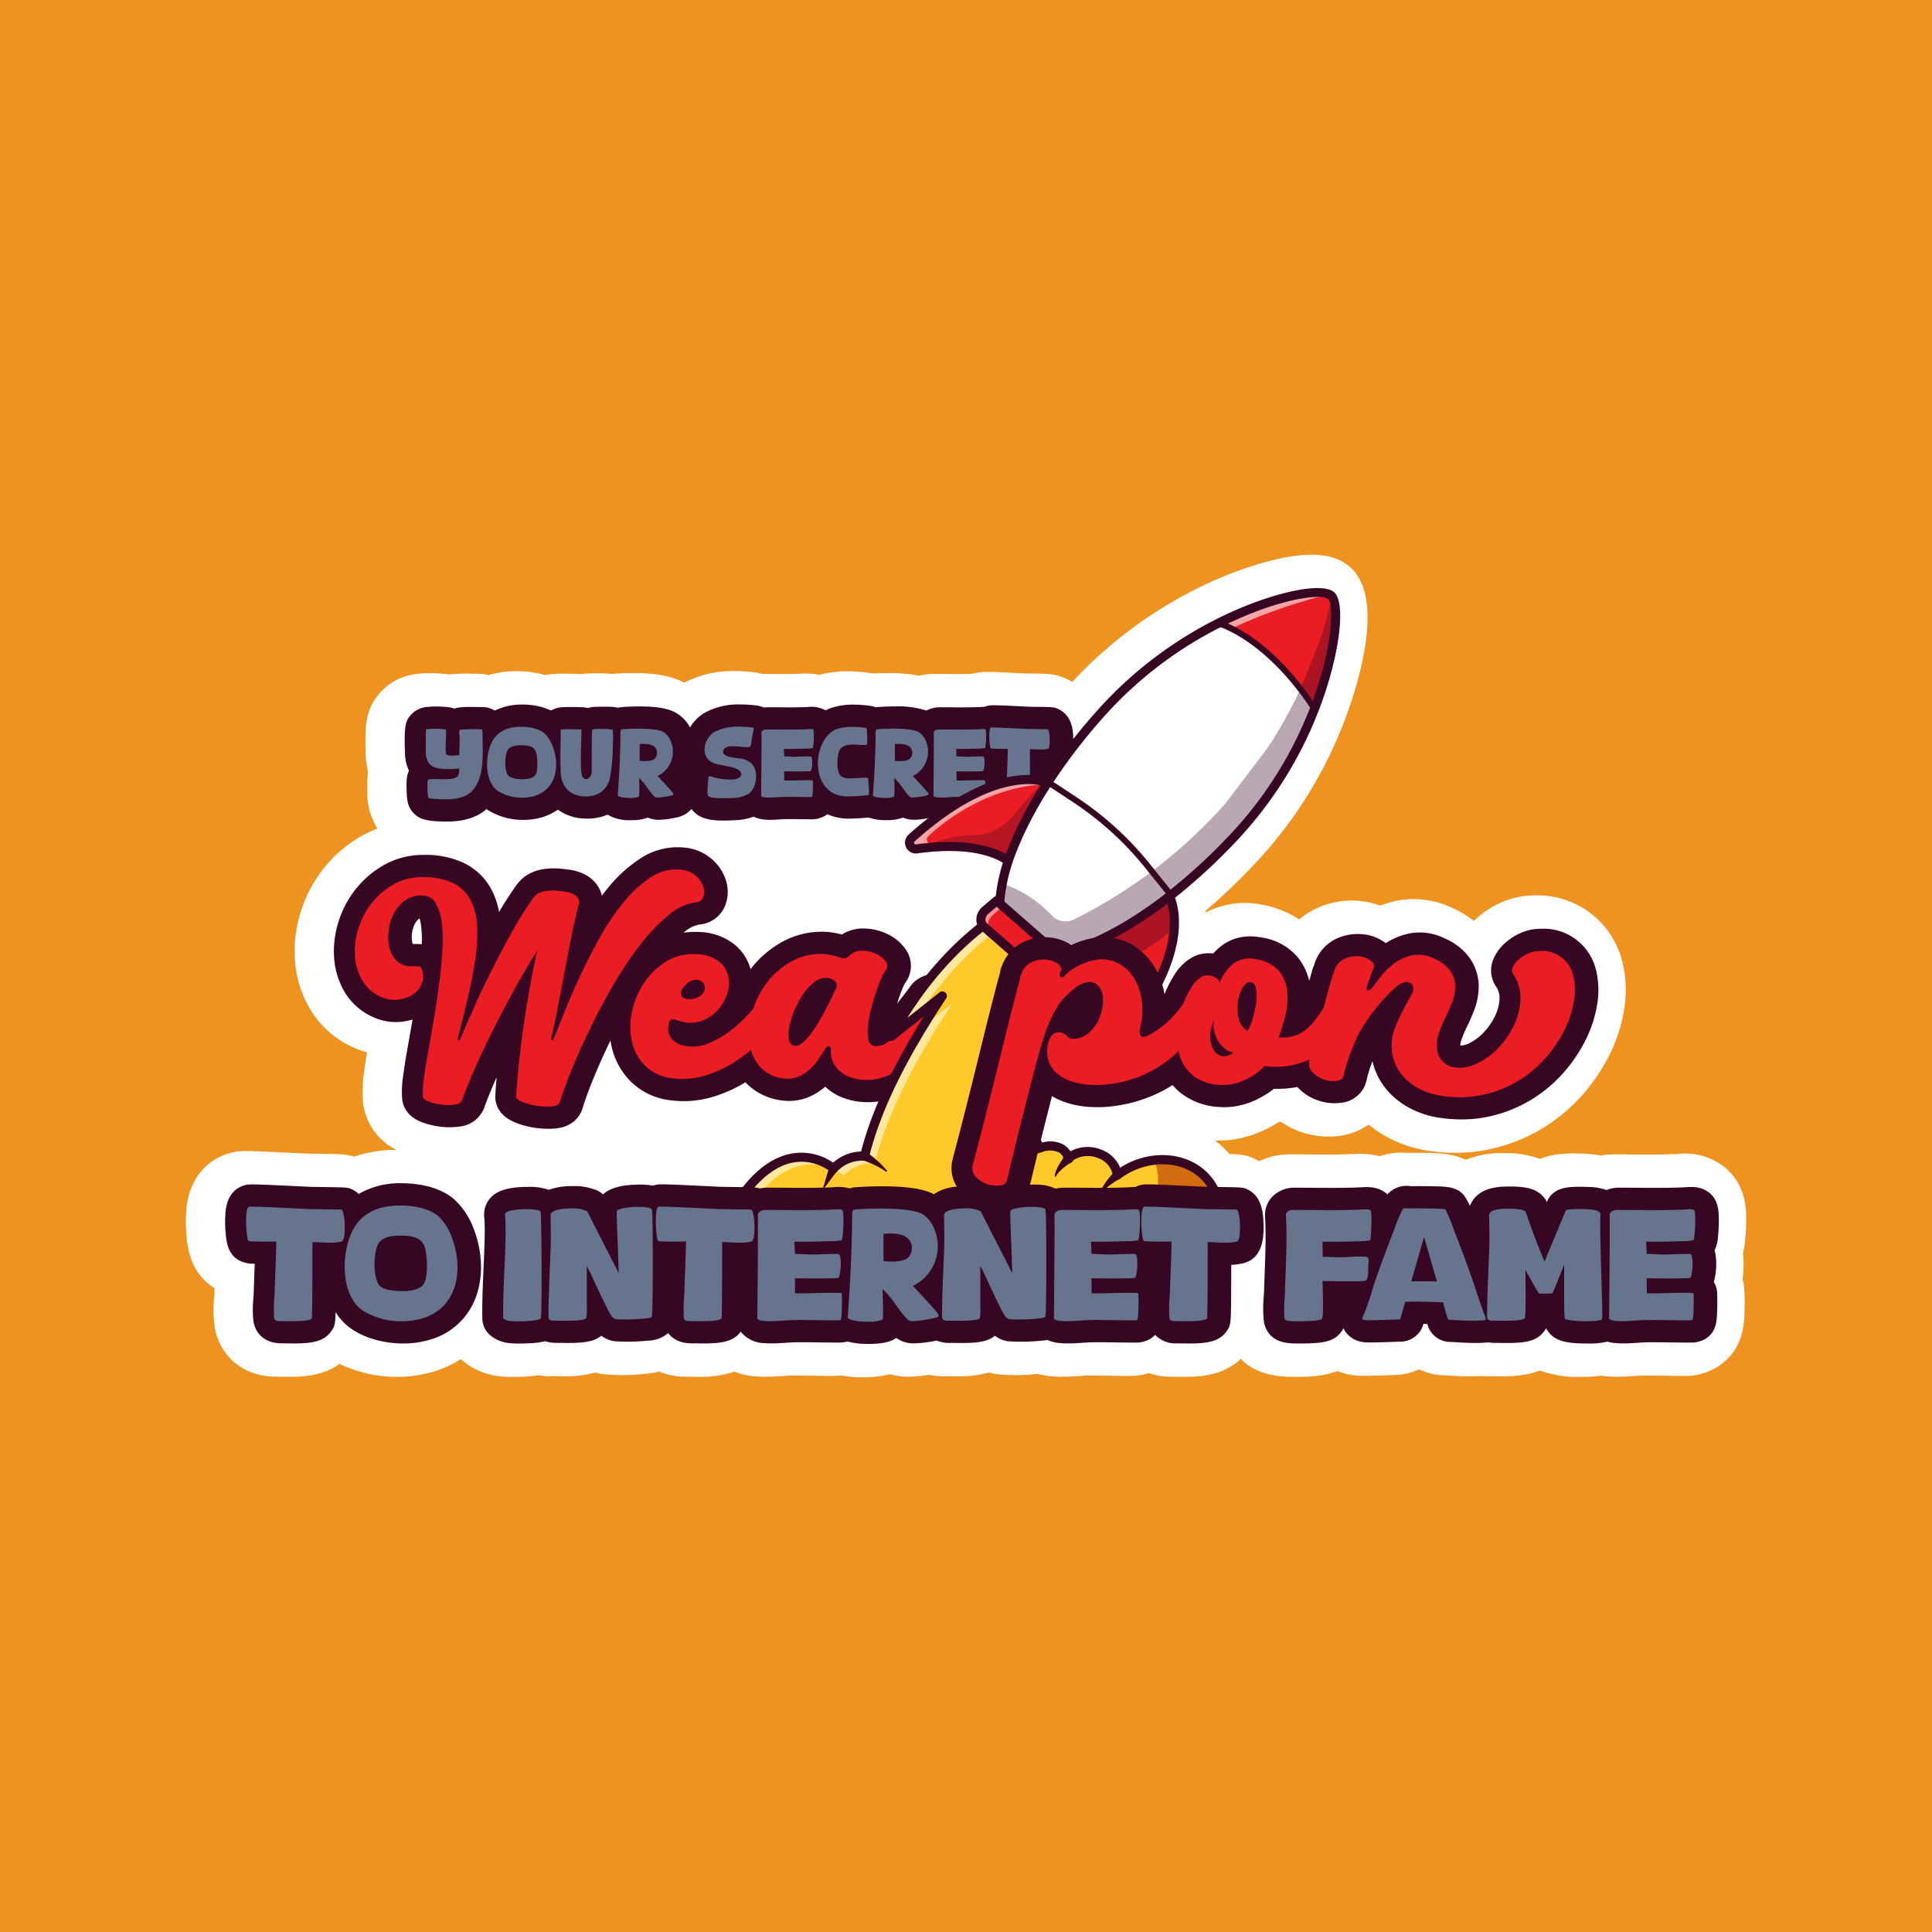 <svg xmlns="http://www.w3.org/2000/svg" xmlns:xlink="http://www.w3.org/1999/xlink" width="466" height="466" viewBox="0 0 466 466">
  <defs>
    <clipPath id="clip-path">
      <rect id="Rectángulo_8537" data-name="Rectángulo 8537" width="376.36" height="198.406" fill="none"/>
    </clipPath>
    <clipPath id="clip-path-3">
      <path id="Trazado_108392" data-name="Trazado 108392" d="M230.362,100.737c-13.178,6.251-24.692,18.3-32.911,33.364l12.347-9.8c-8.746,13.236-15.688,26.219-18.766,38.669a9.328,9.328,0,0,0-7.45,2.96h0c-10.376-7.5-21.133,1.523-26.1,14.377v-7.382c-2.8,2.166-7,11.712-1.909,16.295H267.828c7.8-1,13.621-4.315,13.381-14.767l-4.2,4.582c.24-10.971-7.768-16.046-16.02-15.11a18.5,18.5,0,0,0-8.974,3.6c-.623-4.911-7.405-7.6-11.8-4.093-.855-2.944-4.056-3.463-6.835-2.448-.039-.061-.077-.122-.111-.183-6.152-10.108-3.235-37.237,4.342-52.6.038-.076.076-.157.115-.233-.051-6.449-2.97-7.639-5.117-7.639a6.544,6.544,0,0,0-2.246.407" transform="translate(-153.18 -100.33)" fill="none"/>
    </clipPath>
    <linearGradient id="linear-gradient" x1="-0.974" y1="0.967" x2="-0.967" y2="0.967" gradientUnits="objectBoundingBox">
      <stop offset="0" stop-color="#f47c00"/>
      <stop offset="1" stop-color="#ffca29"/>
    </linearGradient>
    <clipPath id="clip-path-5">
      <rect id="Rectángulo_8522" data-name="Rectángulo 8522" width="4.3" height="16.295" fill="none"/>
    </clipPath>
    <clipPath id="clip-path-6">
      <rect id="Rectángulo_8523" data-name="Rectángulo 8523" width="52.317" height="56.006" fill="none"/>
    </clipPath>
    <clipPath id="clip-path-7">
      <rect id="Rectángulo_8524" data-name="Rectángulo 8524" width="38.875" height="33.771" fill="none"/>
    </clipPath>
    <clipPath id="clip-path-8">
      <rect id="Rectángulo_8525" data-name="Rectángulo 8525" width="2.847" height="3.722" fill="none"/>
    </clipPath>
    <clipPath id="clip-path-9">
      <rect id="Rectángulo_8526" data-name="Rectángulo 8526" width="9.203" height="9.685" fill="none"/>
    </clipPath>
    <clipPath id="clip-path-10">
      <rect id="Rectángulo_8527" data-name="Rectángulo 8527" width="34.264" height="16.703" fill="none"/>
    </clipPath>
    <clipPath id="clip-path-11">
      <rect id="Rectángulo_8528" data-name="Rectángulo 8528" width="19.843" height="17.718" fill="none"/>
    </clipPath>
    <clipPath id="clip-path-12">
      <rect id="Rectángulo_8529" data-name="Rectángulo 8529" width="4.453" height="1.59" fill="none"/>
    </clipPath>
    <clipPath id="clip-path-13">
      <rect id="Rectángulo_8530" data-name="Rectángulo 8530" width="81.36" height="86.98" fill="none"/>
    </clipPath>
    <clipPath id="clip-path-14">
      <rect id="Rectángulo_8531" data-name="Rectángulo 8531" width="26.613" height="8.854" fill="none"/>
    </clipPath>
    <clipPath id="clip-path-15">
      <rect id="Rectángulo_8532" data-name="Rectángulo 8532" width="8.634" height="27.243" fill="none"/>
    </clipPath>
    <clipPath id="clip-path-16">
      <rect id="Rectángulo_8533" data-name="Rectángulo 8533" width="18.217" height="12.961" fill="none"/>
    </clipPath>
    <clipPath id="clip-path-17">
      <rect id="Rectángulo_8534" data-name="Rectángulo 8534" width="15.042" height="16.981" fill="none"/>
    </clipPath>
    <clipPath id="clip-path-18">
      <rect id="Rectángulo_8535" data-name="Rectángulo 8535" width="29.069" height="18.928" fill="none"/>
    </clipPath>
  </defs>
  <g id="stiker" transform="translate(-206.694 -5620.232)">
    <rect id="Rectángulo_8509" data-name="Rectángulo 8509" width="466" height="466" transform="translate(206.694 5620.232)" fill="#ee9320"/>
    <g id="Grupo_20459" data-name="Grupo 20459" transform="translate(251.514 5754.029)">
      <g id="Grupo_20458" data-name="Grupo 20458" clip-path="url(#clip-path)">
        <g id="Grupo_20411" data-name="Grupo 20411">
          <g id="Grupo_20410" data-name="Grupo 20410" clip-path="url(#clip-path)">
            <path id="Trazado_108376" data-name="Trazado 108376" d="M376.36,160.4c-.007-2.427-.022-8.105-4.8-12.341a15.355,15.355,0,0,0-11.851-3.506c-3.557.16-7.16.134-10.968.106-1.481-.011-2.961-.021-4.442-.021a17,17,0,0,0-3.057.273,24.654,24.654,0,0,0-4.035-.44l-.063,0c-4.6-.216-7.862.15-10.513,1.271a23.274,23.274,0,0,0-8.922-1.4,22.28,22.28,0,0,0-8.991,1.61c-3.207-1.552-6.685-1.615-9.331-1.663-1.932-.036-4.007-.028-5.076-.023a15.2,15.2,0,0,0-6.335.831c-.629-.176-1.132-.27-1.445-.327-.21-.041-.423-.076-.65-.109a18.992,18.992,0,0,0-4.163-.111c-3.569.164-7.2.137-11.051.109-1.481-.011-2.96-.021-4.441-.021a16.46,16.46,0,0,0-7.291,1.641c-.2-.11-.4-.217-.6-.317-2.133-1.059-3.37-1.311-6.6-1.412a21.672,21.672,0,0,0-3.511-3.264,24.3,24.3,0,0,0,6.175-.56,26.928,26.928,0,0,0,5.73-1.959,31.717,31.717,0,0,0,3.487-1.928c.178-.009.357-.021.534-.032A19.877,19.877,0,0,0,269,139.23a20.192,20.192,0,0,0,9.024.983,15.863,15.863,0,0,0,7.281-2.763,27.563,27.563,0,0,0,5.788,3.691,30.448,30.448,0,0,0,9.267,2.716,40.906,40.906,0,0,0,15.014-.657,41.338,41.338,0,0,0,12.376-5.174,41.935,41.935,0,0,0,9.538-8.22,44.551,44.551,0,0,0,6.321-9.626,37.716,37.716,0,0,0,3.347-10.714,28.03,28.03,0,0,0-.55-11.573,20.994,20.994,0,0,0-21.276-15.7,19.755,19.755,0,0,0-8.335,1.9,22.255,22.255,0,0,0-5.612,3.756c-.169.156-.334.313-.5.473a25.612,25.612,0,0,0-5.1-3.077,21.576,21.576,0,0,0-14.319-1.612,25.723,25.723,0,0,0-3.182,1.006,19.674,19.674,0,0,0-4.687-1.1,20.3,20.3,0,0,0-9.791,1.371,17.481,17.481,0,0,0-5.033,3.065,24.347,24.347,0,0,0-8.557-3.475,20.519,20.519,0,0,0-13.972,1.773c-.012-.138-.024-.275-.038-.413a150.793,150.793,0,0,0,13.429-13.034,104.545,104.545,0,0,0,19.764-32.078c2.651-6.788,10.614-29.559,1.779-37.622C277.331-.2,271.658-.855,263.129,1.079A88.638,88.638,0,0,0,243.62,8.308a105.155,105.155,0,0,0-29.834,22.38c-.312-.191-.633-.371-.957-.535-2.788-1.412-4.346-1.434-8.509-1.493l-.42-.006c-.726-.01-1.377-.019-1.571-.025s-.613-.029-1.152-.055l-.263-.012c-8-.394-8.84-.434-11.018.11l-.1.025-.187.014c-2.018.088-4.121.071-6.351.055h-.191c-.855-.007-1.71-.012-2.564-.012a15.5,15.5,0,0,0-3.6.422,37.055,37.055,0,0,0-7.433-.625c-1.255,0-2.573.038-3.749.107q-.387-.081-.776-.14a36.021,36.021,0,0,0-5.219-.4,26.046,26.046,0,0,0-6.934.864,15.922,15.922,0,0,0-4.743-.274c-2.017.088-4.119.071-6.347.055h-.191c-.8-.006-1.6-.012-2.4-.012a14.266,14.266,0,0,0-2.075-.384,35.3,35.3,0,0,0-4.578-.294,25.344,25.344,0,0,0-12.242,2.776c-3.88-2.009-8.352-2.3-12.29-2.3-1.639,0-3.385.065-4.784.178-.11.009-.22.019-.331.031-1.042-.117-1.986-.131-2.805-.143-.292,0-1.762-.022-2.886.031a15.883,15.883,0,0,0-1.793.157q-.653-.065-1.317-.073c-.247,0-.5-.01-.753-.016-1.117-.027-2.5-.061-4.015.021a14.3,14.3,0,0,0-2.513.3,25.787,25.787,0,0,0-6.976-.94A24.083,24.083,0,0,0,73,29.019a13.741,13.741,0,0,0-2.9-.311l-.484,0a44.957,44.957,0,0,0-6.184.172c-.11-.017-.221-.034-.334-.049a34.248,34.248,0,0,0-4.259-.253,28.126,28.126,0,0,0-2.918.144l-.23.027a13.927,13.927,0,0,0-9.018,4.736C43.5,37.174,43.1,40.843,43.382,48.186a19.311,19.311,0,0,0,.585,4.191A24.392,24.392,0,0,0,43.774,57a16.171,16.171,0,0,0,2.439,9.06,26.343,26.343,0,0,0-3.985,1.874,31.437,31.437,0,0,0-9.06,7.82,32.231,32.231,0,0,0-5.457,10.4A31.393,31.393,0,0,0,26.3,97.646,26.766,26.766,0,0,0,29.793,109.3,22.967,22.967,0,0,0,40.539,118.9a22.464,22.464,0,0,0,3.158,1.133c-.283,1.7-.518,3.284-.7,4.723a31.9,31.9,0,0,0-.253,7.383c0,.021,0,.041.007.062a14.574,14.574,0,0,0,8.05,11.368l-.182,0a29.888,29.888,0,0,0-10.03,1.624c-1.831-.615-3.66-.641-8.267-.707h-.09c-1.3-.019-3.01-.043-3.41-.056-.354-.015-1.108-.052-2.085-.1l-.285-.014c-12.7-.623-13.277-.625-15.572-.053-.1.025-.195.05-.278.073-5.58,1.521-9.446,6.155-10.343,12.394a34.1,34.1,0,0,0-.127,7.162c.217,2.775.726,9.271,6.785,13l.012.008q-.015.489-.028.977c-.014.3-.037.612-.059.937l-.007.1a32.748,32.748,0,0,0,.1,7.232c.914,6.029,5.856,12.113,14.833,12.112l.325,0,.4.006q1.034.017,1.98.019c3.126,0,8.343,0,12.589-3.112a32,32,0,0,0,13.925,3.124,29.961,29.961,0,0,0,8.834-1.278,25.709,25.709,0,0,0,6.507-3,13.487,13.487,0,0,0,1.066.891,16.909,16.909,0,0,0,6.907,3.052l.173.034a24.748,24.748,0,0,0,4.444.316c1.259,0,2.337-.047,2.637-.062a34.543,34.543,0,0,0,3.529-.32,17.756,17.756,0,0,0,3.322.217l.335,0q1.053.015,2.009.016a27.957,27.957,0,0,0,8.086-.913q.6.173,1.221.3c.16.032.323.062.491.09a48.546,48.546,0,0,0,10.2-.064h.01a18.216,18.216,0,0,0,3.427-.552,16.456,16.456,0,0,0,6.414,1.236l.325,0,.4.006c.69.012,1.348.019,1.98.019a25.671,25.671,0,0,0,9.013-1.228,17.82,17.82,0,0,0,5.119,1.125c.791.062,1.591.091,2.448.091,1.474,0,2.789-.089,3.972-.169.735-.049,1.428-.1,1.9-.1,1.757-.02,3.529,0,5.406.031l.121,0c1.528.021,3.057.042,4.593.042a18.547,18.547,0,0,0,2.076-.106,29.131,29.131,0,0,0,5.272.439,25.586,25.586,0,0,0,6.583-.739,16.642,16.642,0,0,0,4.5.591,30.423,30.423,0,0,0,4.934-.466,17.34,17.34,0,0,0,4.086.356l.334,0c.7.01,1.37.016,2.01.016a27.955,27.955,0,0,0,8.085-.913q.6.173,1.221.3c.161.032.323.062.491.09a47.844,47.844,0,0,0,10.005-.047,18.5,18.5,0,0,0,3.5.585c.79.062,1.59.091,2.447.091,1.474,0,2.79-.089,3.972-.169.735-.049,1.428-.1,1.9-.1,1.757-.02,3.53,0,5.408.031l.119,0c1.528.021,3.057.042,4.593.042a16.1,16.1,0,0,0,4.843-.672,16.722,16.722,0,0,0,5.452.86l.325,0,.4.006q1.034.017,1.98.019c3.494,0,9.6,0,14.042-4.347,1.74,1.856,5.167,4.359,12.583,4.359,3.333,0,7.184,0,10.7-1.42a14.993,14.993,0,0,0,2.905.869c1.783.365,3.387.382,10.249.128l.679-.025a14.542,14.542,0,0,0,5.889-1.36,14.465,14.465,0,0,0,5.96,1.431c.44.021.887.047,1.339.073l.128.007c1.417.082,3.021.175,4.731.175.945,0,1.815-.028,2.656-.085.094,0,.189-.011.283-.018a18.085,18.085,0,0,0,2.24.076l.334,0c3.585.05,7.734.11,11.469-1.386a25.958,25.958,0,0,0,10.091,1.528,30.149,30.149,0,0,0,4.692-.279c.567.085,1.071.131,1.5.165.79.062,1.591.091,2.448.091,1.474,0,2.789-.089,3.971-.169.735-.049,1.429-.1,1.9-.1,1.757-.02,3.53,0,5.408.031l.119,0c1.528.021,3.057.042,4.593.042a14.791,14.791,0,0,0,7.857-2.021,13.405,13.405,0,0,0,1.328-.91c5.254-4.083,5.377-9.642,5.457-13.322a40.551,40.551,0,0,0-.123-5.236,13.463,13.463,0,0,0-.36-1.84,25.344,25.344,0,0,0,.1-6.295,19.858,19.858,0,0,0,.519-3.026,49.358,49.358,0,0,0,.254-5.024" transform="translate(0 0)" fill="#fff"/>
            <path id="Trazado_108377" data-name="Trazado 108377" d="M225.491,51.606l0-.058c0-.034,0-.067,0-.1-.108-1.847-.527-4.478-2.907-6.007q-.232-.148-.477-.273c-1.129-.571-1.274-.574-4.993-.627-.979-.013-1.931-.026-2.2-.036-.242-.01-.782-.036-1.479-.071-7.648-.375-7.769-.346-8.7-.113l-.113.03a5.553,5.553,0,0,0-.541.181c-.431,0-.793.026-1.042.048-2.258.1-4.524.088-6.922.07-.9-.007-1.8-.013-2.7-.013a7.081,7.081,0,0,0-3.331.8,21.925,21.925,0,0,0-7.7-1c-1.41,0-2.958.058-4.141.153-.111.009-.222.021-.332.038-.02,0-.037.008-.057.012a5.325,5.325,0,0,0-1.187-.324A27.75,27.75,0,0,0,172.627,44a16.453,16.453,0,0,0-5.762.889l-.039.015a10.617,10.617,0,0,0-1.048.474,7.089,7.089,0,0,0-4.309-.8c-2.258.1-4.524.088-6.922.07-.9-.007-1.8-.013-2.7-.013a7.574,7.574,0,0,0-.952.067,5.994,5.994,0,0,0-1.9-.5,27.371,27.371,0,0,0-3.637-.24,16.9,16.9,0,0,0-8.884,2.08,10.345,10.345,0,0,0-3.4,3.449,9.123,9.123,0,0,0-3.057-3.309c-1.9-1.223-4.66-1.745-9.191-1.745-1.41,0-2.959.058-4.142.153-.111.009-.221.021-.331.038-.213.03-.408.077-.6.124a14.219,14.219,0,0,0-2.961-.249c-.577-.008-1.736-.011-2.456.027a7.121,7.121,0,0,0-1.94.3,6.3,6.3,0,0,0-1.594-.211c-.278,0-.557-.012-.836-.018-1.062-.025-2.26-.053-3.494.019a5.848,5.848,0,0,0-2.918.8,16.249,16.249,0,0,0-6.9-1.435,14.553,14.553,0,0,0-6.675,1.454A5.657,5.657,0,0,0,83,44.591c-.1,0-.3,0-.554-.007-3.34-.04-4.956-.062-6.222.365a6.011,6.011,0,0,0-.93-.251c-.118-.024-.237-.044-.357-.06a26.531,26.531,0,0,0-3.2-.183,19.963,19.963,0,0,0-2.051.1l-.13.015a5.822,5.822,0,0,0-3.882,1.99c-1.1,1.284-1.62,2.227-1.353,9.188a10.2,10.2,0,0,0,.964,4.192l-.053.117c-.019.044-.037.086-.055.13-.379.917-.544,1.81-.463,4.4.066,2.071.127,4.026,1.766,5.663.047.046.094.091.141.136,1.109,1.03,2.388,1.817,7.807,1.817,4.125,0,7.258-.994,9.548-3,.016.011.03.024.046.035A15.914,15.914,0,0,0,92.879,71.8a15.539,15.539,0,0,0,4.572-.656A12.861,12.861,0,0,0,101.2,69.32a11.4,11.4,0,0,0,6.341,2.154c.257.013.512.019.762.019a12.049,12.049,0,0,0,4.065-.65c.274-.1.541-.2.8-.32a10.113,10.113,0,0,0,5.664,1.343,11.18,11.18,0,0,0,4.065-.606,6.9,6.9,0,0,0,2.719.516,20.6,20.6,0,0,0,3.791-.472l.15-.03c.094-.017.188-.038.283-.061l-.044.011a6.3,6.3,0,0,0,3.636-2.052c1.669,2.29,4.344,2.789,7.686,2.789.825,0,1.691-.03,2.591-.071l.15-.007a14.8,14.8,0,0,0,4.548-.859,7.73,7.73,0,0,0,2.794.713c.44.035.868.048,1.281.048.8,0,1.546-.051,2.231-.1.489-.034.951-.065,1.327-.071,1.133-.012,2.262,0,3.457.02.922.013,1.845.025,2.772.025a6.255,6.255,0,0,0,3.344-.831,5.394,5.394,0,0,0,.535-.366l.033-.029a12.792,12.792,0,0,0,5.2,1.067c1.445-.007,2.81-.107,4.114-.212l.57-.046c.029,0,.054,0,.082-.006a12.441,12.441,0,0,0,4.235.625,11.183,11.183,0,0,0,4.065-.606,6.9,6.9,0,0,0,2.718.516,19.725,19.725,0,0,0,3.593-.435,8.333,8.333,0,0,0,2,.4c.441.035.868.048,1.281.048.8,0,1.546-.051,2.232-.1.489-.034.951-.065,1.327-.071,1.133-.012,2.262,0,3.456.02.922.013,1.845.025,2.772.025a6.271,6.271,0,0,0,3.305-.81,6.833,6.833,0,0,0,3.749.924l.308,0c.414.007.836.014,1.26.014,2.756,0,5.622-.294,7.307-2.821.828-1.246.96-1.446.981-9.043.089-.02.177-.039.263-.062,1.224-.317,4.11-1.538,4.467-6a18.64,18.64,0,0,0,.021-2.263" transform="translate(-11.46 -7.84)" fill="#360623"/>
            <path id="Trazado_108378" data-name="Trazado 108378" d="M70.528,51.314c.113-.136.339-.136.5-.159a14.771,14.771,0,0,1,1.492-.067A20.639,20.639,0,0,1,75,51.224c.09.022.226.022.271.113.249.475-.317,5.54.158,5.992a2.468,2.468,0,0,0,1.357.226c.7,0,1.425-.067,1.719-.09.045-1.56.159-3.21.067-4.748-.022-.339-.2-1.176.136-1.4a45.483,45.483,0,0,1,5.065-.09c.385,0,.362.475.362.746-.045,4.342.724,10.808-2.577,14.177-1.537,1.582-4.024,1.967-6.354,1.967-.5,0-3.844-.09-4.16-.385a17.259,17.259,0,0,1-.136-4.228c.181-.407,2.035-.249,3.867-.249,1.469,0,2.894-.113,3.369-.723a2.924,2.924,0,0,0,.339-1.854,19.772,19.772,0,0,1-2.375.136c-2.94,0-5.54-.249-5.653-3.957-.022-.587-.068-5.381.068-5.539" transform="translate(-12.563 -9.112)" fill="#66758d"/>
            <path id="Trazado_108379" data-name="Trazado 108379" d="M89.745,53.925c1.493-2.6,4.093-3.415,6.9-3.415,2.1,0,4.41.475,5.7,1.651a8.27,8.27,0,0,1,1.944,3.143c1.719,4.568.882,10.289-4.387,11.871a10.319,10.319,0,0,1-3.029.43A10.729,10.729,0,0,1,91.057,66c-3.369-2.352-3.143-8.841-1.311-12.074m4.025,8.592a6.653,6.653,0,0,0,3.278.633c1.176,0,2.465-.227,3.03-1.018.7-1.017.542-4.183.2-5.359-.453-1.718-2.239-1.808-3.731-1.808-1.063,0-2.4.136-3.075,1.062-.836,1.131-.972,5.586.294,6.489" transform="translate(-15.772 -9.009)" fill="#66758d"/>
            <path id="Trazado_108380" data-name="Trazado 108380" d="M110.023,52.091a6.033,6.033,0,0,1,0-.633c.022-.226.294-.2.453-.2,1.357-.09,2.736-.023,4.093,0,.136,0,.339,0,.429.136.2.316-.52,9.926.272,11.261a1.065,1.065,0,0,0,.882.61c.679,0,1.334-.859,1.357-1.7.045-1.154-.067-10.04.159-10.266a1.438,1.438,0,0,1,.7-.136,22.168,22.168,0,0,1,4.138.136c.249.226.113,4.024.09,4.613a40.413,40.413,0,0,1-.656,6.806,5.394,5.394,0,0,1-3.505,4.342,7.364,7.364,0,0,1-2.8.339c-3.415-.159-5.382-2.306-5.586-5.676-.18-3.188-.022-6.444-.022-9.632" transform="translate(-19.612 -9.12)" fill="#66758d"/>
            <path id="Trazado_108381" data-name="Trazado 108381" d="M127.453,51.987a1.049,1.049,0,0,1,.09-.587.553.553,0,0,1,.408-.2c.836-.067,2.216-.136,3.708-.136,2.465,0,5.2.181,6.309.9a4.369,4.369,0,0,1,1.559,1.99,6.5,6.5,0,0,1-3.1,8.525c.633.7,3.5,3.73,3.753,4.205.226.43-.52.52-.792.588a18.739,18.739,0,0,1-2.939.407,1.258,1.258,0,0,1-.7-.136c-1.4-1.289-2.329-3.347-3.821-4.568a32.678,32.678,0,0,1,0,4.477,5.52,5.52,0,0,1-2.261.316c-1.244,0-2.555-.181-2.872-.587.362-5.065.633-10.107.656-15.2m4.636,6.852c.995.068,2.8.181,3.6-.52a2.024,2.024,0,0,0,.09-2.758c-.836-.9-2.554-.859-3.685-.769-.022,1.357-.022,2.691,0,4.047" transform="translate(-22.615 -9.107)" fill="#66758d"/>
            <path id="Trazado_108382" data-name="Trazado 108382" d="M154.651,51.771a12.147,12.147,0,0,1,6.082-1.288,22.171,22.171,0,0,1,3.008.2c.159.023.407,0,.43.2l-.182.882c-.181.928-.362,1.877-.475,2.8-.067.768-.362.859-1.108.859-.882,0-2.193-.226-3.324-.226-1.063,0-1.968.2-2.261.95-.679,1.763,3.188,1.854,4.115,2.012a5.1,5.1,0,0,1,2.669,1.221c1.786,1.741,1.357,5.9-.724,7.281a7.609,7.609,0,0,1-3.912,1.017c-1.017.045-5.268.271-5.834-.52-.316-.453-.045-3.143.022-3.8a4.283,4.283,0,0,1,.113-.769c.09-.226.249-.2.453-.136a14.844,14.844,0,0,0,5.7.746c.747-.09,1.945-.543,1.674-1.515-.5-1.831-5.608-1.651-7.213-2.691-2.735-1.763-1.673-5.743.769-7.235" transform="translate(-27.158 -9.004)" fill="#66758d"/>
            <path id="Trazado_108383" data-name="Trazado 108383" d="M168.968,52.144c-.022-.679.679-.859,1.222-.859,3.324,0,6.647.091,9.971-.067.294-.023,1.04-.113,1.267.09.362.316.113,4.342-.091,4.454a8.124,8.124,0,0,1-1.718.136c-1.741.046-3.5.113-5.246.068,0,.61.068,1.2.068,1.809.9,0,1.809.09,2.713.09.633,0,3.37-.136,3.708-.067.61.136.317,3.324,0,3.5-.271.159-5.675.091-6.421.068l.023,2.216c2.215.067,4.476-.136,6.693-.045a.238.238,0,0,1,.2.113,19.446,19.446,0,0,1-.159,3.867,1.688,1.688,0,0,1-.587.067c-2.1,0-4.184-.067-6.286-.045-1.447.022-2.916.249-4.364.136-.294-.022-.882-.067-1.062-.339-.023-.045.136-13.544.067-15.195" transform="translate(-30.125 -9.128)" fill="#66758d"/>
            <path id="Trazado_108384" data-name="Trazado 108384" d="M190.075,51.08a11.654,11.654,0,0,1,3.867-.542,22.418,22.418,0,0,1,3.233.248l.136.09a24.334,24.334,0,0,1,.136,3.618c-.023.2-.046.362-.294.385-.9.09-2.057-.067-3.166-.067-1.6,0-3.075.316-3.482,2.148-.316,1.334-.542,4.658.724,5.563a4.289,4.289,0,0,0,2.261.43c1.4,0,3.029-.226,3.934-.136.2.023.272.113.272.317,0,1.153.248,2.419.18,3.55-.022.429-.5.362-.813.384-1.448.113-2.849.249-4.3.249-9.474.045-8.773-13.883-2.691-16.235" transform="translate(-33.097 -9.014)" fill="#66758d"/>
            <path id="Trazado_108385" data-name="Trazado 108385" d="M202.36,51.987a1.049,1.049,0,0,1,.09-.587.553.553,0,0,1,.407-.2c.837-.067,2.217-.136,3.709-.136,2.465,0,5.2.181,6.309.9a4.369,4.369,0,0,1,1.559,1.99,6.5,6.5,0,0,1-3.1,8.525c.633.7,3.5,3.73,3.753,4.205.226.43-.52.52-.792.588a18.753,18.753,0,0,1-2.939.407,1.258,1.258,0,0,1-.7-.136c-1.4-1.289-2.329-3.347-3.821-4.568a32.674,32.674,0,0,1,0,4.477,5.52,5.52,0,0,1-2.261.316c-1.244,0-2.555-.181-2.872-.587.362-5.065.633-10.107.656-15.2M207,58.838c1,.068,2.8.181,3.6-.52a2.024,2.024,0,0,0,.09-2.758c-.836-.9-2.554-.859-3.685-.769-.022,1.357-.022,2.691,0,4.047" transform="translate(-35.976 -9.107)" fill="#66758d"/>
            <path id="Trazado_108386" data-name="Trazado 108386" d="M219.549,52.144c-.022-.679.679-.859,1.222-.859,3.324,0,6.647.091,9.971-.067.294-.023,1.04-.113,1.267.09.362.316.113,4.342-.091,4.454a8.124,8.124,0,0,1-1.718.136c-1.741.046-3.5.113-5.246.068,0,.61.068,1.2.068,1.809.9,0,1.809.09,2.713.09.633,0,3.37-.136,3.708-.067.61.136.317,3.324,0,3.5-.271.159-5.675.091-6.421.068l.023,2.216c2.215.067,4.476-.136,6.693-.045a.238.238,0,0,1,.2.113,19.447,19.447,0,0,1-.159,3.867,1.688,1.688,0,0,1-.587.067c-2.1,0-4.183-.067-6.286-.045-1.447.022-2.916.249-4.364.136-.294-.022-.882-.067-1.062-.339-.023-.045.136-13.544.067-15.195" transform="translate(-39.146 -9.128)" fill="#66758d"/>
            <path id="Trazado_108387" data-name="Trazado 108387" d="M236.31,50.727c.361-.09,7.553.294,8.66.339.5.022,4.952.067,5,.09.316.2.43,1.425.452,1.809.023.565.136,2.758-.475,2.917a7.125,7.125,0,0,1-1.628.158c-.9,0-1.9-.09-2.646-.09,0,.769,0,11.125-.09,11.261-.362.542-3.686.407-4.409.407-.362,0-1.085.068-1.154-.43a20.7,20.7,0,0,1,.068-3.549c.067-2.577.2-5.178.248-7.778a34.276,34.276,0,0,1-4.115-.09c-.294-.181-.656-4.839.09-5.042" transform="translate(-42.069 -9.045)" fill="#66758d"/>
            <path id="Trazado_108388" data-name="Trazado 108388" d="M196.278,121.21a11.474,11.474,0,0,0-2.449-2.512,10.461,10.461,0,0,0-3.822-1.975,7.044,7.044,0,0,0-7.681,2.963c-.775,1.046-1.676,2.212-2.68,3.467-.113.141-.226.281-.34.421q.126-.4.253-.782c.389-1.164.774-2.2,1.148-3.066a8.99,8.99,0,0,1,.509-1.054,6.918,6.918,0,0,0-.027-8.442,11.333,11.333,0,0,0-4.341-3.481,13.366,13.366,0,0,0-5.5-1.28,9.731,9.731,0,0,0-5.372,1.446c-.144-.037-.293-.073-.445-.109a21.041,21.041,0,0,0-2.642-.477c-.062-.006-.127-.011-.189-.016a19.781,19.781,0,0,0-10.882,2.267,24.3,24.3,0,0,0-7.665,6.463c-.06.077-.115.157-.174.235a11.775,11.775,0,0,0-4.067-6.09,14.4,14.4,0,0,0-8.276-2.875l-.059,0a19.511,19.511,0,0,0-3.758.167c.089-.072.177-.148.266-.218a7.312,7.312,0,0,1,3.554-1.744,7.355,7.355,0,0,0,6.273-4.756,9.143,9.143,0,0,0,.029-6.157,11.319,11.319,0,0,0-3.421-4.962,11.556,11.556,0,0,0-6.62-2.7,16.251,16.251,0,0,0-10.567,2.675,33.934,33.934,0,0,0-7.816,7.136q-.723.881-1.424,1.813a6.831,6.831,0,0,0-1.152-2.61,8.4,8.4,0,0,0-3.514-2.791,12.609,12.609,0,0,0-3.351-.9c-.806-.108-1.552-.19-2.218-.246C97.8,91,97.737,91,97.675,91a17.838,17.838,0,0,0-3.488.125,10.983,10.983,0,0,0-3.089.888,8.9,8.9,0,0,0-2.521,1.748,10.9,10.9,0,0,0-1.3,1.57c-1.283,1.8-2.576,3.805-3.844,5.961l-.117.2A18.628,18.628,0,0,0,81.3,95.772a14.778,14.778,0,0,0-6.521-6.117,21.535,21.535,0,0,0-9.663-1.931,19.115,19.115,0,0,0-9.681,2.494,23.42,23.42,0,0,0-6.759,5.827,24.228,24.228,0,0,0-4.1,7.816,23.418,23.418,0,0,0-1.066,8.558,18.81,18.81,0,0,0,2.443,8.19A15.016,15.016,0,0,0,53,126.864a13,13,0,0,0,6.561,1.129,14.354,14.354,0,0,0,2.884-.566q-.641,3.7-1.223,6.94c-.449,2.5-.805,4.762-1.057,6.725a24.683,24.683,0,0,0-.228,5.548c.16,1.466,1,4.141,4.844,5.591a18.839,18.839,0,0,0,4.268,1.03,17.156,17.156,0,0,0,4.65-.014,7.084,7.084,0,0,0,6.059-4.62c.721-2.025,1.716-4.475,2.96-7.285-.168,1.969-.271,3.446-.314,4.494,0,.074,0,.147,0,.22,0,1.595.633,4.527,4.872,6.239a20.649,20.649,0,0,0,4.662,1.24,21.961,21.961,0,0,0,3.257.252q.817,0,1.6-.068c4.669-.41,6.154-3.4,6.576-4.66.012-.039.025-.076.036-.114.767-2.485,1.83-5.346,3.159-8.5,1.083-2.578,2.3-5.254,3.608-7.974.071.472.153.942.256,1.407a17.328,17.328,0,0,0,4.642,8.507,16.349,16.349,0,0,0,10.109,4.577,23.826,23.826,0,0,0,2.691.152,24.411,24.411,0,0,0,7.13-1.076,33.821,33.821,0,0,0,7.724-3.474,14.4,14.4,0,0,0,8.759,4.374l.146.02a12.37,12.37,0,0,0,5.784-.615,14.258,14.258,0,0,0,4.355-2.55c.066-.056.131-.112.195-.168a13.024,13.024,0,0,0,4.385,2.7,16.8,16.8,0,0,0,5.927,1.038q.287,0,.577-.009a17.789,17.789,0,0,0,6.512-1.426,22.26,22.26,0,0,0,5.682-3.444,43.767,43.767,0,0,0,4.634-4.387,49.432,49.432,0,0,0,3.868-4.8c1.118-1.587,2.067-3.047,2.823-4.34.037-.063.073-.127.108-.193a6.989,6.989,0,0,0-.2-7.547M64.67,109.253l-.073,0c-.509-.03-1.192-.044-2.084-.045a1.866,1.866,0,0,1-.131-.382,6.04,6.04,0,0,1-.071-2.208,6.809,6.809,0,0,1,.729-2.352,3.24,3.24,0,0,1,1.055-1.207c.011-.007.023-.016.039-.025a10.5,10.5,0,0,1,.382,1.88,28.653,28.653,0,0,1,.154,4.344" transform="translate(-7.753 -15.314)" fill="#360623"/>
            <path id="Trazado_108389" data-name="Trazado 108389" d="M92.451,99.545a5.411,5.411,0,0,1,.689-.834,3.586,3.586,0,0,1,1.016-.69,5.855,5.855,0,0,1,1.6-.435,12.706,12.706,0,0,1,2.43-.073q.871.074,1.96.218a7.268,7.268,0,0,1,1.923.508,3.109,3.109,0,0,1,1.307,1.016,2,2,0,0,1,.18,1.741q-.944,3.7-1.85,8.272t-1.74,9.035q-.837,4.463-1.6,8.381t-1.415,6.458c-.1.29-.036.435.181.435a.365.365,0,0,0,.4-.29q.942-2.248,2.539-6.277t3.774-8.707q2.177-4.681,4.825-9.433a58.042,58.042,0,0,1,5.769-8.563A28.5,28.5,0,0,1,121,94.284a10.972,10.972,0,0,1,7.147-1.85,6.31,6.31,0,0,1,3.628,1.415,6.026,6.026,0,0,1,1.85,2.613,3.781,3.781,0,0,1,.036,2.576,1.987,1.987,0,0,1-1.813,1.306,12.247,12.247,0,0,0-6.313,2.866,41.112,41.112,0,0,0-6.494,6.6,81.894,81.894,0,0,0-6.277,9.106q-3.048,5.08-5.66,10.34t-4.715,10.268q-2.105,5.006-3.339,9-.29.871-1.959,1.016a16.525,16.525,0,0,1-7.038-1.052q-1.523-.616-1.524-1.27.071-1.741.4-5.406t.944-8.454q.616-4.789,1.56-10.34t2.176-11.066q-2.758,4.354-5.479,9.325t-5.151,9.8q-2.433,4.826-4.391,9.252t-3.12,7.692q-.291.87-1.777,1.089a11.8,11.8,0,0,1-3.195,0,13.381,13.381,0,0,1-3.047-.726c-.894-.338-1.367-.726-1.415-1.161a20.512,20.512,0,0,1,.218-4.281q.362-2.831,1.016-6.458t1.379-7.837q.725-4.208,1.269-8.382t.8-8.018a36.869,36.869,0,0,0-.108-6.82,12.521,12.521,0,0,0-1.452-4.825,3.649,3.649,0,0,0-3.192-1.923A6.754,6.754,0,0,0,61.829,99.8a8.609,8.609,0,0,0-2.757,3.121,12.178,12.178,0,0,0-1.306,4.172,11.3,11.3,0,0,0,.182,4.172,6.494,6.494,0,0,0,1.778,3.193,4.78,4.78,0,0,0,3.482,1.27q1.232,0,1.85.036t.908,1.415a4.637,4.637,0,0,1-.435,3.229,5.956,5.956,0,0,1-2.287,2.358,8.174,8.174,0,0,1-3.41,1.053,7.666,7.666,0,0,1-3.881-.69A9.7,9.7,0,0,1,51.38,119.1a13.439,13.439,0,0,1-1.741-5.878,18.009,18.009,0,0,1,.835-6.6,18.783,18.783,0,0,1,3.193-6.095,18.007,18.007,0,0,1,5.224-4.5,13.767,13.767,0,0,1,7-1.778,16.55,16.55,0,0,1,7.293,1.379,9.464,9.464,0,0,1,4.208,3.918,14.434,14.434,0,0,1,1.67,6.059,38.474,38.474,0,0,1-.326,7.837q-.582,4.319-1.742,9.289t-2.539,10.34c-.1.29-.036.435.181.435s.35-.073.4-.218q.579-1.378,1.6-3.7t2.323-5.261q1.305-2.939,2.938-6.2t3.374-6.567q1.743-3.3,3.556-6.385t3.628-5.624" transform="translate(-8.847 -16.477)" fill="#ec1c24"/>
            <path id="Trazado_108390" data-name="Trazado 108390" d="M162.169,128.069a1.935,1.935,0,0,1,1.96-.653,3.707,3.707,0,0,1,2.032,1.016,3.348,3.348,0,0,1,.979,1.415,2.181,2.181,0,0,1-.327,1.777A34.079,34.079,0,0,1,162.1,137.9a33.712,33.712,0,0,1-6.24,5.224,28.385,28.385,0,0,1-7.22,3.374,18.755,18.755,0,0,1-7.656.725,11.1,11.1,0,0,1-6.894-3.011,11.988,11.988,0,0,1-3.228-5.914,16.728,16.728,0,0,1,.036-7.184,19.721,19.721,0,0,1,2.9-6.93,17.215,17.215,0,0,1,5.333-5.152,12.428,12.428,0,0,1,7.365-1.778,9.189,9.189,0,0,1,5.261,1.7,6.307,6.307,0,0,1,2.322,3.556,8.038,8.038,0,0,1-.254,4.317,10.7,10.7,0,0,1-2.322,3.992,9.619,9.619,0,0,1-3.955,2.576,8.1,8.1,0,0,1-5.189-.036q-.581-.144-1.016-.29a1.556,1.556,0,0,0-.8-.073.866.866,0,0,0-.58.435,3.04,3.04,0,0,0-.29,1.234,3.7,3.7,0,0,0,1.016,3.265,5.618,5.618,0,0,0,3.048,1.451,9.713,9.713,0,0,0,5.406-.544,21.593,21.593,0,0,0,5.152-2.867,33.475,33.475,0,0,0,4.462-3.991q2.031-2.177,3.411-3.918m-18.5-3.193a2.637,2.637,0,0,0-.943,2.032q.071,1.017,1.524,1.161a4.109,4.109,0,0,0,3.047-.726,2.4,2.4,0,0,0,1.161-1.85,1.984,1.984,0,0,0-.653-1.56,2.3,2.3,0,0,0-1.814-.472,3.7,3.7,0,0,0-2.322,1.415" transform="translate(-23.274 -20.91)" fill="#ec1c24"/>
            <path id="Trazado_108391" data-name="Trazado 108391" d="M213.15,131.666q-1.018,1.741-2.577,3.955a43.845,43.845,0,0,1-3.446,4.281,38.279,38.279,0,0,1-4.064,3.846,16.806,16.806,0,0,1-4.354,2.648,12.39,12.39,0,0,1-4.608,1.016,11.607,11.607,0,0,1-4.462-.689,7.6,7.6,0,0,1-3.338-2.4,6.165,6.165,0,0,1-1.233-4.172c-.049-.532-.218-.809-.509-.834a.906.906,0,0,0-.8.472q-.87,1.452-1.85,2.866a12.776,12.776,0,0,1-2.214,2.467,8.873,8.873,0,0,1-2.72,1.6,7.06,7.06,0,0,1-3.3.326,9.007,9.007,0,0,1-5.95-3.084,10.826,10.826,0,0,1-2.359-5.95,18.962,18.962,0,0,1,.835-7.293,21.166,21.166,0,0,1,3.592-6.966,18.881,18.881,0,0,1,5.986-5.043,14.469,14.469,0,0,1,7.982-1.633,16.248,16.248,0,0,1,1.96.363,11.316,11.316,0,0,1,1.886.58,1.939,1.939,0,0,0,.979.036,2.5,2.5,0,0,0,.979-.689,4.354,4.354,0,0,1,3.084-1.125,8,8,0,0,1,3.3.762,6.017,6.017,0,0,1,2.322,1.813,1.552,1.552,0,0,1,.073,2.033,10.518,10.518,0,0,0-1.162,2.177q-.653,1.523-1.306,3.483t-1.2,4.136a24.694,24.694,0,0,0-.689,3.991,10.289,10.289,0,0,0,.145,3.084,1.726,1.726,0,0,0,1.306,1.487,4.23,4.23,0,0,0,3.084-.762,18.25,18.25,0,0,0,3.411-2.794,49.708,49.708,0,0,0,3.3-3.737q1.6-2,2.831-3.664.87-1.234,1.923-.944a5.121,5.121,0,0,1,1.923,1.016,6.2,6.2,0,0,1,1.379,1.379,1.83,1.83,0,0,1-.145,1.96m-37.007,7.474a2.276,2.276,0,0,0,1.923-.581,11.331,11.331,0,0,0,2.1-2.177,30.5,30.5,0,0,0,2.068-3.121q1.016-1.741,1.85-3.337t1.416-2.867q.579-1.268.8-1.7a1.492,1.492,0,0,0-.182-1.7,3.108,3.108,0,0,0-2.068-.835,4.1,4.1,0,0,0-2.9.943,12.243,12.243,0,0,0-2.649,2.794,21.229,21.229,0,0,0-2.1,3.81,21.443,21.443,0,0,0-1.306,3.955,8.712,8.712,0,0,0-.181,3.193,1.793,1.793,0,0,0,1.233,1.633" transform="translate(-29.482 -20.733)" fill="#ec1c24"/>
          </g>
        </g>
        <g id="Grupo_20413" data-name="Grupo 20413" transform="translate(125.859 82.435)">
          <g id="Grupo_20412" data-name="Grupo 20412" clip-path="url(#clip-path-3)">
            <rect id="Rectángulo_8521" data-name="Rectángulo 8521" width="127.998" height="153.336" transform="translate(-31.03 78.692) rotate(-70.201)" fill="url(#linear-gradient)"/>
          </g>
        </g>
        <g id="Grupo_20457" data-name="Grupo 20457">
          <g id="Grupo_20456" data-name="Grupo 20456" clip-path="url(#clip-path)">
            <g id="Grupo_20416" data-name="Grupo 20416" transform="translate(125.86 155.031)" opacity="0.55">
              <g id="Grupo_20415" data-name="Grupo 20415">
                <g id="Grupo_20414" data-name="Grupo 20414" clip-path="url(#clip-path-5)">
                  <path id="Trazado_108393" data-name="Trazado 108393" d="M157.481,188.685v5.079c-1.646,3.235-2.7,7.875-.806,11.216h-1.1c-5.09-4.582-.89-14.13,1.91-16.295" transform="translate(-153.181 -188.685)" fill="#fff"/>
                </g>
              </g>
            </g>
            <g id="Grupo_20419" data-name="Grupo 20419" transform="translate(132.641 108.13)" opacity="0.55">
              <g id="Grupo_20418" data-name="Grupo 20418">
                <g id="Grupo_20417" data-name="Grupo 20417" clip-path="url(#clip-path-6)">
                  <path id="Trazado_108394" data-name="Trazado 108394" d="M206.531,137.334l7.221-5.732c-8.745,13.236-15.688,26.219-18.765,38.669a9.325,9.325,0,0,0-7.451,2.96h0c-10.376-7.5-21.133,1.523-26.1,14.377v-6.988c5.567-9.841,14.729-15.531,23.615-9.111h0a9.325,9.325,0,0,1,7.451-2.96c2.5-10.1,7.542-20.557,14.026-31.215" transform="translate(-161.435 -131.602)" fill="#fff"/>
                </g>
              </g>
            </g>
            <g id="Grupo_20422" data-name="Grupo 20422" transform="translate(170.13 82.435)" opacity="0.55">
              <g id="Grupo_20421" data-name="Grupo 20421">
                <g id="Grupo_20420" data-name="Grupo 20420" clip-path="url(#clip-path-7)">
                  <path id="Trazado_108395" data-name="Trazado 108395" d="M242.454,102.459c-11.048,5.24-20.927,14.557-28.671,26.307l-6.721,5.335c8.218-15.062,19.732-27.113,32.91-33.364,0,0,3.83-1.569,5.965,1.463a6.249,6.249,0,0,0-3.483.26" transform="translate(-207.062 -100.33)" fill="#fff"/>
                </g>
              </g>
            </g>
            <g id="Grupo_20425" data-name="Grupo 20425" transform="translate(129.977 156.571)" opacity="0.55">
              <g id="Grupo_20424" data-name="Grupo 20424">
                <g id="Grupo_20423" data-name="Grupo 20423" clip-path="url(#clip-path-8)">
                  <path id="Trazado_108396" data-name="Trazado 108396" d="M160.9,191.175v-.394a10.346,10.346,0,0,0-2.482,3.357Z" transform="translate(-158.232 -190.599)" fill="#fff"/>
                  <path id="Trazado_108397" data-name="Trazado 108397" d="M158.374,194.281a.177.177,0,0,1-.1-.03.182.182,0,0,1-.062-.235,10.484,10.484,0,0,1,2.533-3.418.182.182,0,0,1,.294.144v.394a.181.181,0,0,1-.043.118l-2.482,2.963a.181.181,0,0,1-.14.066m1.912-2.749c-.125.138-.251.288-.376.449Zm.57-.4h0Z" transform="translate(-158.192 -190.559)" fill="#360623"/>
                </g>
              </g>
            </g>
            <path id="Trazado_108398" data-name="Trazado 108398" d="M282.127,203H233.354c6.121-.764,10.372-3.013,12.209-7.191,4.25,3.6,7.618,1.459,10.612-3.12,2.723,4.438,5.148,4.582,7.129-1.657q16.16-.206,11.984-13.328c8.253-.935,16.26,4.14,16.02,15.112l4.2-4.583c.24,10.452-5.583,13.771-13.381,14.767" transform="translate(-41.621 -31.676)" fill="#d36c0f"/>
            <path id="Trazado_108399" data-name="Trazado 108399" d="M190.572,180.421q-.811.985-1.581,2.03c-.521.692-1.008,1.414-1.577,2.1a.161.161,0,0,1-.277-.155l0-.007c.282-.8.492-1.651.745-2.49s.514-1.688.809-2.53l0-.007a1.093,1.093,0,1,1,2.063.722,1.136,1.136,0,0,1-.188.334" transform="translate(-33.376 -31.861)" fill="#360623"/>
            <path id="Trazado_108400" data-name="Trazado 108400" d="M204.143,180.037a18.539,18.539,0,0,0-2.743-1.589,23.22,23.22,0,0,0-2.9-1.168,1.087,1.087,0,0,1,.674-2.066,1.074,1.074,0,0,1,.272.133l.011.007a24.663,24.663,0,0,1,2.631,2.071,19.221,19.221,0,0,1,2.278,2.385.161.161,0,0,1-.221.229Z" transform="translate(-35.271 -31.242)" fill="#360623"/>
            <path id="Trazado_108401" data-name="Trazado 108401" d="M267.589,190.079H155.332a1.094,1.094,0,0,1-.733-.282,8.892,8.892,0,0,1-2.743-7.215c.163-4.381,2.57-9.1,4.715-10.76a1.1,1.1,0,0,1,1.766.866v2.35c3.473-6.5,8.292-11.082,13.425-12.6a13.485,13.485,0,0,1,11.469,1.857,10.365,10.365,0,0,1,6.72-2.691c2.519-9.671,7.378-20.156,15.117-32.573l-7.175,5.694a1.1,1.1,0,0,1-1.643-1.383c8.538-15.648,20.4-27.662,33.4-33.829l.053-.024c.131-.053,3.245-1.3,5.825.417,1.992,1.324,3.018,3.956,3.048,7.82a1.094,1.094,0,0,1-.115.5c-7.8,15.587-10.139,41.365-4.819,51.219a6.969,6.969,0,0,1,4.865.356,4.8,4.8,0,0,1,1.934,1.768,8.757,8.757,0,0,1,7.522-.394,7.868,7.868,0,0,1,4.472,4.328c5.531-3.5,12.281-4.031,17.593-1.3,4.406,2.268,7.133,6.525,7.718,11.906l2.411-2.63a1.1,1.1,0,0,1,1.9.715c.288,12.553-8.045,15.075-14.338,15.879a1.123,1.123,0,0,1-.139.009m-111.815-2.191H267.518c7.766-1.009,11.564-4.275,12.25-10.739l-2.191,2.39a1.1,1.1,0,0,1-1.9-.764c.129-5.871-2.231-10.354-6.644-12.626-4.927-2.536-11.6-1.726-16.6,2.014a1.1,1.1,0,0,1-1.744-.739,5.418,5.418,0,0,0-3.545-4.224,6.488,6.488,0,0,0-6.486.849,1.1,1.1,0,0,1-1.734-.551,2.713,2.713,0,0,0-1.4-1.746,5.212,5.212,0,0,0-4.005.022,1.1,1.1,0,0,1-1.3-.444c-3.08-4.87-4.266-14.043-3.256-25.167.95-10.467,3.722-21.161,7.428-28.68-.061-2.9-.77-4.885-2.055-5.747a4.542,4.542,0,0,0-3.775-.229c-11.155,5.3-21.466,15.093-29.453,27.872l7.775-6.171a1.1,1.1,0,0,1,1.595,1.462c-9.964,15.081-15.879,27.26-18.615,38.328a1.1,1.1,0,0,1-1.17.827,8.285,8.285,0,0,0-6.562,2.636,1.129,1.129,0,0,1-1.428.122,11.417,11.417,0,0,0-10.313-2.047c-5.55,1.647-10.962,7.751-14.121,15.931a1.1,1.1,0,0,1-2.117-.394v-4.3a15.509,15.509,0,0,0-2.1,6.889,6.833,6.833,0,0,0,1.729,5.224" transform="translate(-27.083 -17.657)" fill="#360623"/>
            <path id="Trazado_108402" data-name="Trazado 108402" d="M273.177,182.711c-.408.213-.835.472-1.246.739s-.82.555-1.217.854a14.1,14.1,0,0,0-2.2,2.029l0,0a.161.161,0,0,1-.27-.168,14.8,14.8,0,0,1,1.582-2.72q.463-.642.974-1.255c.343-.41.691-.805,1.092-1.2l.016-.016a1.089,1.089,0,1,1,1.536,1.545,1.111,1.111,0,0,1-.265.194" transform="translate(-47.841 -32.222)" fill="#360623"/>
            <path id="Trazado_108403" data-name="Trazado 108403" d="M255.083,181.251a4.808,4.808,0,0,1,.357-1.342,11.007,11.007,0,0,1,.606-1.239c.225-.4.468-.79.73-1.172a10.227,10.227,0,0,1,.888-1.141l-.408.843v0a1.075,1.075,0,1,1,2.15,0v.19a.733.733,0,0,1-.408.656,8.166,8.166,0,0,0-1,.631c-.339.242-.67.5-.989.772a10.263,10.263,0,0,0-.9.869,4.254,4.254,0,0,0-.71,1.014l0,.007a.161.161,0,0,1-.306-.085" transform="translate(-45.496 -31.413)" fill="#360623"/>
            <path id="Trazado_108404" data-name="Trazado 108404" d="M250.568,174.85a4.4,4.4,0,0,0-1.907.965,14.754,14.754,0,0,0-1.513,1.939.161.161,0,0,1-.227.03.164.164,0,0,1-.057-.177c.122-.4.215-.808.328-1.226a6.858,6.858,0,0,1,.465-1.286,5.015,5.015,0,0,1,.843-1.207,7.845,7.845,0,0,1,1.1-.961l.025-.018a1.1,1.1,0,0,1,1.3,1.766,1.109,1.109,0,0,1-.359.174" transform="translate(-44.029 -30.802)" fill="#360623"/>
            <path id="Trazado_108405" data-name="Trazado 108405" d="M258.828,178.136a1.286,1.286,0,0,1-1.288-1.285v0a1.288,1.288,0,1,1,1.288,1.289" transform="translate(-45.935 -31.313)" fill="#360623"/>
            <path id="Trazado_108406" data-name="Trazado 108406" d="M243.6,102.923a65.251,65.251,0,0,0-13.722,15.769l4.678-3.246c-5.319,8.169-10.117,19.129-14.7,31.218l5.06-7.35a84.323,84.323,0,0,0-5.537,31.568l8.719-24.058,2.546,5.092c1.828-10.947,9.436-38.85,16.669-45.287l-4.121-4.2Z" transform="translate(-39.128 -18.269)" fill="#ffca29"/>
            <g id="Grupo_20428" data-name="Grupo 20428" transform="translate(140.51 152.861)" opacity="0.2">
              <g id="Grupo_20427" data-name="Grupo 20427">
                <g id="Grupo_20426" data-name="Grupo 20426" clip-path="url(#clip-path-9)">
                  <path id="Trazado_108407" data-name="Trazado 108407" d="M179.983,186.353c-.887-.829-4.111.008-6.482,2.543s-2.99,5.808-2.1,6.637,2.954-1.09,5.325-3.625,4.148-4.726,3.261-5.555" transform="translate(-171.012 -186.044)" fill="#fff"/>
                </g>
              </g>
            </g>
            <path id="Trazado_108408" data-name="Trazado 108408" d="M246.844,67.594a1.556,1.556,0,0,1-.037,1.235l-7.679,16.527a1.568,1.568,0,0,1-2.367.581c-4.995-3.715-12.593-4.088-18.545-3.639-1.394.1-2.7.252-3.857.415A1.563,1.563,0,0,1,213.108,80c17.578-15.737,28.776-14.543,32.757-13.314a1.524,1.524,0,0,1,.979.912" transform="translate(-37.916 -11.776)" fill="#ec1c24"/>
            <g id="Grupo_20431" data-name="Grupo 20431" transform="translate(174.373 53.836)" opacity="0.6">
              <g id="Grupo_20430" data-name="Grupo 20430">
                <g id="Grupo_20429" data-name="Grupo 20429" clip-path="url(#clip-path-10)">
                  <path id="Trazado_108409" data-name="Trazado 108409" d="M246.49,67.09c-16.089-.136-28.426,11.364-29.507,12.463-1.039,1.057.045,1.84.878,2.241-1.394.1-2.7.252-3.857.415a1.563,1.563,0,0,1-1.251-2.717c17.578-15.737,28.776-14.543,32.757-13.314a1.524,1.524,0,0,1,.979.912" transform="translate(-212.226 -65.522)" fill="#fff"/>
                </g>
              </g>
            </g>
            <path id="Trazado_108410" data-name="Trazado 108410" d="M237.995,88.085a1.093,1.093,0,0,1-.779-.325c-5.633-5.7-16.9-5.07-23.114-4.184a2.611,2.611,0,0,1-2.113-4.524c22.778-20.461,35.3-13.2,35.819-12.879a1.1,1.1,0,0,1,.421,1.4l-9.24,19.883a1.093,1.093,0,0,1-.805.617,1.04,1.04,0,0,1-.188.016m-16.238-7.269c5.5,0,11.634.946,15.87,4.367l8.147-17.53a16.149,16.149,0,0,0-7.485-.608c-5.12.643-13.584,3.53-24.836,13.637a.42.42,0,0,0,.34.725,57.3,57.3,0,0,1,7.964-.591" transform="translate(-37.656 -11.534)" fill="#360623"/>
            <path id="Trazado_108411" data-name="Trazado 108411" d="M284.9,100.754a19.793,19.793,0,0,1,.405,10.73c-1.135,5.627-4.358,13.183-12.007,22.672a1.562,1.562,0,0,1-2.777-1.109c.369-4.2.474-10.273-1.062-15.587a18.272,18.272,0,0,0-3.318-6.616,1.57,1.57,0,0,1,.458-2.4l16.107-8.525a1.559,1.559,0,0,1,2.195.831" transform="translate(-47.404 -17.79)" fill="#ec1c24"/>
            <g id="Grupo_20434" data-name="Grupo 20434" transform="translate(218.374 81.951)" opacity="0.35">
              <g id="Grupo_20433" data-name="Grupo 20433">
                <g id="Grupo_20432" data-name="Grupo 20432" clip-path="url(#clip-path-11)">
                  <path id="Trazado_108412" data-name="Trazado 108412" d="M284.9,100.754c.691,1.891.454,1.9.716,6.949-2.88,3.273-10.065,7.732-16.158,9.755a18.272,18.272,0,0,0-3.318-6.616,1.57,1.57,0,0,1,.458-2.4l16.107-8.525a1.559,1.559,0,0,1,2.195.831" transform="translate(-265.778 -99.741)" fill="#360623"/>
                </g>
              </g>
            </g>
            <path id="Trazado_108413" data-name="Trazado 108413" d="M271.573,135.582a2.636,2.636,0,0,1-.988-.194,2.593,2.593,0,0,1-1.62-2.65c.563-6.253.613-17.536-5.374-22.867a1.1,1.1,0,0,1,.216-1.786l19.378-10.257a1.1,1.1,0,0,1,1.417.349c.346.5,8.248,12.63-11.009,36.436a2.59,2.59,0,0,1-2.018.968m-5.431-26.255c5.607,6.252,5.57,17.329,5,23.607a.419.419,0,0,0,.741.3c9.511-11.758,11.956-20.362,12.333-25.508a16.147,16.147,0,0,0-.994-7.443Z" transform="translate(-46.948 -17.426)" fill="#360623"/>
            <path id="Trazado_108414" data-name="Trazado 108414" d="M241.93,96.827c2.579,2.359,6.444,3.024,11.15,2.223.488-.086.989-.186,1.5-.3q1.354-.307,2.789-.765a51.091,51.091,0,0,0,7.28-3q2.747-1.369,5.636-3.138c1.728-1.057,3.49-2.218,5.268-3.476q2.469-1.746,4.978-3.739A138.61,138.61,0,0,0,296.492,69.66a94.9,94.9,0,0,0,18.036-29.225c5.485-14,6.254-25.63,4.162-27.542-2.16-1.974-13.415-.223-26.633,6.323-.158.078-.316.155-.474.236a96.183,96.183,0,0,0-25.17,18.2q-1.157,1.173-2.286,2.406a139.751,139.751,0,0,0-12.868,16.291q-.315.472-.624.942c-.137.2-.27.408-.4.611q-1.534,2.364-2.878,4.681c-1.094,1.882-2.093,3.741-2.993,5.558q-1.5,3.029-2.624,5.893c-.692,1.767-1.272,3.48-1.734,5.125-.221.787-.418,1.557-.584,2.312a32.087,32.087,0,0,0-.7,4.448c-.38,4.757.625,8.548,3.206,10.906" transform="translate(-42.565 -2.163)" fill="#fff"/>
            <g id="Grupo_20437" data-name="Grupo 20437" transform="translate(210.475 95.406)" opacity="0.35">
              <g id="Grupo_20436" data-name="Grupo 20436">
                <g id="Grupo_20435" data-name="Grupo 20435" clip-path="url(#clip-path-12)">
                  <path id="Trazado_108415" data-name="Trazado 108415" d="M260.409,116.271c.038.1.075.193.11.29q-1.433.456-2.789.763c-.479.108-.951.2-1.412.284l.261-.4-.007-.007a31.594,31.594,0,0,0,3.837-.926" transform="translate(-256.192 -116.144)"/>
                  <path id="Trazado_108416" data-name="Trazado 108416" d="M256.291,117.708a.127.127,0,0,1-.107-.2l.242-.375v0a.127.127,0,0,1,.1-.09,31.389,31.389,0,0,0,3.821-.922.126.126,0,0,1,.155.075c.039.1.076.195.111.293a.13.13,0,0,1,0,.1.132.132,0,0,1-.075.065c-.951.3-1.894.56-2.8.766-.491.111-.968.207-1.417.285l-.021,0m.343-.426-.079.122c.359-.067.735-.145,1.119-.231.859-.195,1.751-.437,2.652-.721-.007-.018-.014-.036-.021-.054a31.7,31.7,0,0,1-3.672.883" transform="translate(-256.165 -116.117)" fill="#360623"/>
                </g>
              </g>
            </g>
            <g id="Grupo_20440" data-name="Grupo 20440" transform="translate(196.082 10.23)" opacity="0.35">
              <g id="Grupo_20439" data-name="Grupo 20439">
                <g id="Grupo_20438" data-name="Grupo 20438" clip-path="url(#clip-path-13)">
                  <path id="Trazado_108417" data-name="Trazado 108417" d="M318.933,12.451s-1.632,10.131-8.281,23.761a116.931,116.931,0,0,1-6.86,12.16c-.329.509-10.3,13.647-10.636,14.029a120.444,120.444,0,0,1-36.4,27.8,4.514,4.514,0,0,1-5.255-.914q-.715-.732-1.495-1.444a27.792,27.792,0,0,0-10.583-6.316,31.946,31.946,0,0,0-.7,4.447c-.38,4.758.625,8.548,3.206,10.906a8.908,8.908,0,0,0,2.587,1.64,15.492,15.492,0,0,0,8.648.567h0l.261-.4-.008-.007a31.6,31.6,0,0,0,3.838-.926,50.379,50.379,0,0,0,7.725-3.149q2.745-1.374,5.631-3.143,2.594-1.59,5.265-3.483,2.466-1.75,4.973-3.743A138.484,138.484,0,0,0,296.8,69.244,94.92,94.92,0,0,0,314.8,40c5.469-14.006,6.224-25.638,4.13-27.549" transform="translate(-238.647 -12.451)" fill="#360623"/>
                </g>
              </g>
            </g>
            <path id="Trazado_108418" data-name="Trazado 108418" d="M330.906,12.741c.022.056.043.117.065.179.04.116.078.239.112.372.019.069.035.138.053.21a11.161,11.161,0,0,1,.246,1.771c.007.1.015.2.019.295.038.7.039,1.483,0,2.342-.005.122-.012.246-.019.372-.015.288-.035.581-.059.885-.01.133-.023.268-.035.4-.072.832-.178,1.72-.316,2.656-.02.136-.041.274-.063.416q-.2,1.3-.484,2.707c-.033.166-.067.335-.1.5q-.288,1.4-.667,2.894c-.045.182-.092.366-.141.551-.571,2.214-1.282,4.563-2.14,7.008-.071.2-.145.409-.219.614-.147.411-.3.822-.454,1.238-.077.207-.156.415-.235.623-.022.062-.048.122-.07.184l0,0a47.055,47.055,0,0,0-3.6-4.5c-1.192-1.338-2.4-2.6-3.436-3.636a32.237,32.237,0,0,0-11.791-10.189l-1.352-.684-2.962-1.5c12.622-6.355,23.543-8.352,26.614-6.9a2.188,2.188,0,0,1,.3.173,1.667,1.667,0,0,1,.181.141,2.346,2.346,0,0,1,.549.88" transform="translate(-54.089 -1.98)" fill="#ec1c24"/>
            <g id="Grupo_20443" data-name="Grupo 20443" transform="translate(248.672 9.216)" opacity="0.6">
              <g id="Grupo_20442" data-name="Grupo 20442">
                <g id="Grupo_20441" data-name="Grupo 20441" clip-path="url(#clip-path-14)">
                  <path id="Trazado_108419" data-name="Trazado 108419" d="M329.266,11.665a136.068,136.068,0,0,0-14.42,4.479c-3.731,1.435-6.982,2.878-9.231,3.927l-2.963-1.5c12.622-6.355,23.544-8.352,26.614-6.9" transform="translate(-302.653 -11.216)" fill="#fff"/>
                </g>
              </g>
            </g>
            <g id="Grupo_20446" data-name="Grupo 20446" transform="translate(268.709 9.741)" opacity="0.35">
              <g id="Grupo_20445" data-name="Grupo 20445">
                <g id="Grupo_20444" data-name="Grupo 20444" clip-path="url(#clip-path-15)">
                  <path id="Trazado_108420" data-name="Trazado 108420" d="M335.148,12.875c.022.056.043.117.065.179.04.116.078.239.113.372.019.069.035.138.053.21a11.16,11.16,0,0,1,.247,1.771c.007.1.015.2.019.295.038.7.039,1.483,0,2.342,0,.122-.012.246-.019.372-.015.288-.035.581-.059.885-.01.133-.023.268-.035.4-.072.832-.178,1.72-.316,2.656-.02.136-.041.274-.063.416q-.2,1.3-.484,2.707c-.033.166-.067.335-.1.5q-.288,1.4-.667,2.894c-.045.182-.092.366-.141.551-.571,2.213-1.282,4.563-2.14,7.008-.071.2-.145.409-.219.614-.147.411-.3.822-.454,1.238-.077.207-.156.415-.235.623-.022.062-.046.121-.071.182a47.055,47.055,0,0,0-3.6-4.5c2.494-5.627,7.632-17.877,7.378-22.741A1.668,1.668,0,0,1,334.6,12a2.347,2.347,0,0,1,.549.88" transform="translate(-327.04 -11.855)" fill="#360623"/>
                </g>
              </g>
            </g>
            <path id="Trazado_108421" data-name="Trazado 108421" d="M249.481,99.286a11.779,11.779,0,0,1-8.239-2.828c-2.788-2.544-3.99-6.513-3.571-11.8a43.778,43.778,0,0,1,3.073-12.2c.758-1.937,1.651-3.95,2.654-5.982.909-1.842,1.926-3.734,3.02-5.625,1.036-1.785,2.149-3.585,3.306-5.348A139.446,139.446,0,0,1,263.3,38.119a96.96,96.96,0,0,1,27.749-20.88c12.353-6.22,25.328-9.16,28.33-6.42,2.95,2.692,1.187,15.86-3.849,28.755A96.454,96.454,0,0,1,297.32,69.157a139.47,139.47,0,0,1-16.074,15.112c-1.651,1.315-3.342,2.587-5.022,3.78-1.787,1.266-3.579,2.451-5.326,3.522-1.931,1.185-3.853,2.258-5.715,3.189a43.759,43.759,0,0,1-11.868,4.176,22.7,22.7,0,0,1-3.835.35M315.419,11.93c-4.15,0-12.777,1.926-23.381,7.266a94.747,94.747,0,0,0-27.116,20.4,137.1,137.1,0,0,0-13.366,17.112c-1.136,1.73-2.227,3.494-3.242,5.244-1.07,1.849-2.063,3.7-2.951,5.5-.976,1.977-1.844,3.932-2.578,5.81a41.59,41.59,0,0,0-2.929,11.574c-.362,4.577.6,7.944,2.863,10.008s5.7,2.716,10.228,1.937A41.62,41.62,0,0,0,264.2,92.8c1.8-.9,3.669-1.945,5.549-3.1,1.7-1.047,3.457-2.2,5.2-3.442,1.647-1.169,3.3-2.416,4.926-3.706A137.3,137.3,0,0,0,295.7,67.68a94.225,94.225,0,0,0,17.791-28.9c5.77-14.771,5.709-25.158,4.414-26.34a4.129,4.129,0,0,0-2.487-.506" transform="translate(-42.376 -1.746)" fill="#360623"/>
            <path id="Trazado_108422" data-name="Trazado 108422" d="M245.716,117.917l-11.075-9.685a3.18,3.18,0,0,1,.385-4.751l2.227-1.9,14.708,12.863-1.588,2.46a3.18,3.18,0,0,1-4.657,1.015" transform="translate(-41.691 -18.118)" fill="#ec1c24"/>
            <g id="Grupo_20449" data-name="Grupo 20449" transform="translate(192.344 83.876)" opacity="0.5">
              <g id="Grupo_20448" data-name="Grupo 20448">
                <g id="Grupo_20447" data-name="Grupo 20447" clip-path="url(#clip-path-16)">
                  <path id="Trazado_108423" data-name="Trazado 108423" d="M235.38,103.986l2.226-1.9,14.709,12.863-.063.1-13.567-11.864-2.226,1.9a3.319,3.319,0,0,0-.871,4.173l-.593-.519a3.179,3.179,0,0,1,.385-4.751" transform="translate(-234.097 -102.084)" fill="#fff"/>
                </g>
              </g>
            </g>
            <g id="Grupo_20452" data-name="Grupo 20452" transform="translate(195.229 83.461)" opacity="0.35">
              <g id="Grupo_20451" data-name="Grupo 20451">
                <g id="Grupo_20450" data-name="Grupo 20450" clip-path="url(#clip-path-17)">
                  <path id="Trazado_108424" data-name="Trazado 108424" d="M252.651,114.443l-1.588,2.458a3.178,3.178,0,0,1-4.656,1.016l-4.011-3.508a3.456,3.456,0,0,0,3.3-1.628l1.59-2.46-9.672-8.459.333-.283Z" transform="translate(-237.609 -101.579)" fill="#360623"/>
                </g>
              </g>
            </g>
            <path id="Trazado_108425" data-name="Trazado 108425" d="M247.3,119.684a3.269,3.269,0,0,1-2.177-.806l-11.93-10.433a3.32,3.32,0,0,1-1.122-2.564,4.064,4.064,0,0,1,1.453-3.051l2.719-2.322a1.094,1.094,0,0,1,1.432.008l14.708,12.863a1.1,1.1,0,0,1,.2,1.419l-1.939,3a4.063,4.063,0,0,1-2.83,1.846,3.756,3.756,0,0,1-.514.036M236.946,102.79l-2,1.707a1.9,1.9,0,0,0-.684,1.4,1.183,1.183,0,0,0,.373.9l11.93,10.432a1.179,1.179,0,0,0,.943.25,1.9,1.9,0,0,0,1.294-.864l1.426-2.209Z" transform="translate(-41.392 -17.88)" fill="#360623"/>
            <path id="Trazado_108426" data-name="Trazado 108426" d="M282.568,94.555a.729.729,0,0,1-.57-.273l-5.615-6.99a76.231,76.231,0,0,0-17.564-15.972l-6.53-4.295a.73.73,0,1,1,.8-1.22L259.62,70.1a77.7,77.7,0,0,1,17.9,16.277l5.616,6.991a.731.731,0,0,1-.569,1.187" transform="translate(-44.939 -11.716)" fill="#360623"/>
            <g id="Grupo_20455" data-name="Grupo 20455" transform="translate(179.001 54.925)" opacity="0.3">
              <g id="Grupo_20454" data-name="Grupo 20454">
                <g id="Grupo_20453" data-name="Grupo 20453" clip-path="url(#clip-path-18)">
                  <path id="Trazado_108427" data-name="Trazado 108427" d="M217.858,82.113a24.95,24.95,0,0,1,10.529-2.539,12.839,12.839,0,0,0,10.238-4.949,77.837,77.837,0,0,1,7.17-7.778l1.132.207s-9.119,12.813-9.607,18.721c0,0-9.069-5.727-19.462-3.663" transform="translate(-217.858 -66.848)" fill="#360623"/>
                </g>
              </g>
            </g>
            <path id="Trazado_108428" data-name="Trazado 108428" d="M326.248,41.491a.729.729,0,0,1-.612-.331c-11.362-17.4-22.823-20.476-22.937-20.5a.73.73,0,0,1,.356-1.417c.488.122,12.1,3.2,23.8,21.123a.731.731,0,0,1-.61,1.13" transform="translate(-53.891 -3.427)" fill="#360623"/>
            <path id="Trazado_108429" data-name="Trazado 108429" d="M380.19,119.607a12.973,12.973,0,0,0-13.429-9.784,11.738,11.738,0,0,0-4.989,1.131,14.254,14.254,0,0,0-3.595,2.4,10.663,10.663,0,0,0-2.645,3.666,6.96,6.96,0,0,0,.592,6.739,4.719,4.719,0,0,1,.838,2.77,10.182,10.182,0,0,1-.942,4.015,15.4,15.4,0,0,1-2.667,4.037,11.942,11.942,0,0,1-3.3,2.626,5.268,5.268,0,0,1-2.551.78,3.245,3.245,0,0,1,.221-1.242,25.167,25.167,0,0,1,1.25-3.047c.652-1.306,1.269-2.7,1.834-4.157a16.025,16.025,0,0,0,1.126-5.825,11.962,11.962,0,0,0-1.983-6.576,14.269,14.269,0,0,0-6.205-5,13.451,13.451,0,0,0-9.014-1.1,17.01,17.01,0,0,0-5.215,2.24l-.075-.057a10.645,10.645,0,0,0-5.392-2.089,12.32,12.32,0,0,0-5.94.853,10.013,10.013,0,0,0-5.589,5.727,5.424,5.424,0,0,0-.246.745c-.015.06-.034.123-.058.2a5.4,5.4,0,0,0-.4,1.012c-.256.9-.5,1.808-.756,2.713a14.513,14.513,0,0,0-2.536-5.4,13.9,13.9,0,0,0-8.6-5.007c-4.868-1.012-8.132.5-10.016,1.939a14.66,14.66,0,0,0-2,1.857,9.526,9.526,0,0,0-1.085-.062,8.349,8.349,0,0,0-3.314.653l-.065.028a11.785,11.785,0,0,0-4.963,4.626,25.154,25.154,0,0,0-2.233,4.369c-.033.041-.062.081-.1.121a20.213,20.213,0,0,0-1.214-4.134,16.444,16.444,0,0,0-4.19-5.952A13.977,13.977,0,0,0,263.5,112a13.55,13.55,0,0,0-4.567.044,19.945,19.945,0,0,0-3.869,1.09q-.711.281-1.4.615a10.988,10.988,0,0,0-5.129-1.828,12.213,12.213,0,0,0-6.049.926,10.112,10.112,0,0,0-5.462,5.7,8.012,8.012,0,0,0-.592,1.99,3.5,3.5,0,0,1-.085.357l-.435,1.523c-.012.041-.022.081-.033.122q-.438,1.679-1.312,5.1t-1.936,7.739q-1.05,4.277-2.209,8.95t-2.209,8.833c-.666,2.648-1.309,5.143-1.907,7.416-.588,2.229-1,3.834-1.238,4.767a8.358,8.358,0,0,0,1.919,7.871,11.774,11.774,0,0,0,4.951,3.236,12.567,12.567,0,0,0,4.063.694,11.55,11.55,0,0,0,1.4-.085,7,7,0,0,0,6.277-5.375q.145-.585.584-2.4l1.509-6.231c.518-2.145,1.1-4.48,1.725-6.939q.794-3.113,1.511-5.946a16.027,16.027,0,0,0,2.955,1.4,22.416,22.416,0,0,0,5.908,1.205,29.32,29.32,0,0,0,6.193-.215,34.421,34.421,0,0,0,14.029-5.042,16.377,16.377,0,0,0,2.068,1.987,16.564,16.564,0,0,0,9.75,3.314c.26.014.52.021.783.021a16.463,16.463,0,0,0,3.517-.392,18.828,18.828,0,0,0,4.012-1.371,23.328,23.328,0,0,0,3.343-1.932q.506-.352.98-.735a26.244,26.244,0,0,0,5.652-.436,11.764,11.764,0,0,0,4.936,3.224,12.214,12.214,0,0,0,5.461.61,6.99,6.99,0,0,0,6.3-5.481,31.13,31.13,0,0,1,.893-3.153q.233-.7.511-1.437.157.68.374,1.342a16.59,16.59,0,0,0,3.69,6.244,19.068,19.068,0,0,0,5.733,4.142,22.527,22.527,0,0,0,6.863,2,36.643,36.643,0,0,0,4.846.33,30.577,30.577,0,0,0,7.212-.832,33.334,33.334,0,0,0,9.98-4.16,33.872,33.872,0,0,0,7.711-6.64,36.506,36.506,0,0,0,5.185-7.878,29.725,29.725,0,0,0,2.645-8.422,20.085,20.085,0,0,0-.351-8.265" transform="translate(-40.091 -19.588)" fill="#360623"/>
            <path id="Trazado_108430" data-name="Trazado 108430" d="M67.037,188.615c-3.907-3.564-9.773-4.1-12.921-4.1A19.709,19.709,0,0,0,43.754,187.1a6.037,6.037,0,0,0-.918-.73,5.6,5.6,0,0,0-.516-.293c-1.131-.561-1.131-.561-6.617-.639-1.417-.021-3.358-.048-3.711-.063-.4-.016-1.289-.06-2.436-.116-12-.589-12.213-.537-13.228-.283l-.113.03c-1.426.389-3.905,1.656-4.5,5.781a26.607,26.607,0,0,0-.07,5.389c.172,2.192.408,5.194,3.02,6.8l.11.066a7.37,7.37,0,0,0,3.906.872c-.021.583-.043,1.164-.065,1.739-.067,1.813-.135,3.623-.182,5.425-.018.412-.049.852-.081,1.307a25.375,25.375,0,0,0,.026,5.467c.155,1.029,1.149,5.277,6.882,5.276h.2l.1,0c.131,0,.322,0,.558.007.643.011,1.256.018,1.845.018,4.526,0,7.5-.43,9.255-3.07.661-.989.881-1.322.967-4.485a13.6,13.6,0,0,0,3.755,3.995c4.671,3.223,10.324,3.572,12.538,3.572a22,22,0,0,0,6.491-.929,16.487,16.487,0,0,0,10.333-8.594c2.5-5.041,2.61-11.7.289-17.87a18.261,18.261,0,0,0-4.562-7.157" transform="translate(-2.059 -32.911)" fill="#360623"/>
            <path id="Trazado_108431" data-name="Trazado 108431" d="M275.439,193.772l0-.1,0-.1c-.214-3.665-1.2-5.87-3.19-7.151a5.326,5.326,0,0,0-.516-.294c-1.131-.561-1.131-.561-6.616-.639-1.417-.021-3.358-.048-3.712-.062-.4-.016-1.288-.061-2.436-.117-12-.589-12.212-.536-13.228-.283l-.112.03a5.82,5.82,0,0,0-1.07.412c-.471.007-.886.042-1.209.07l-.056,0c-3.8.177-7.569.151-11.556.122-1.461-.012-2.923-.021-4.383-.021a8.761,8.761,0,0,0-2.017.237,11.757,11.757,0,0,0-5.368-.975c-5.7,0-7.911,1.411-8.886,2.362a5.692,5.692,0,0,0-1.937-1.141,14,14,0,0,0-5.428-.852c-3.4,0-6,.663-7.756,1.963-1.82-.97-5.067-1.926-12.519-1.926-2.216,0-4.642.09-6.491.239-.108.009-.217.021-.325.036a6.933,6.933,0,0,0-1.032.235,9.469,9.469,0,0,0-3.784-.283l-.056,0c-3.8.177-7.569.151-11.556.122-1.461-.012-2.923-.021-4.383-.021a8.85,8.85,0,0,0-1.836.195c-.745-.274-1.672-.288-5.977-.349-1.417-.021-3.358-.048-3.711-.062-.4-.016-1.289-.061-2.437-.117-12-.589-12.213-.536-13.228-.283l-.112.03c-.1.027-.21.061-.321.1a17.171,17.171,0,0,0-3.141-.251c-5.7,0-7.911,1.411-8.886,2.362a5.7,5.7,0,0,0-1.938-1.141,14,14,0,0,0-5.428-.852,16.253,16.253,0,0,0-5.738.893,13.827,13.827,0,0,0-5.045-.708c-6.181,0-8.233,1.62-9.33,3.032-.018.022-.035.045-.053.068a6.015,6.015,0,0,0-1.111,4.442,44.211,44.211,0,0,1,.061,4.824c-.009.412-.018.824-.025,1.232-.052,2.092-.149,4.25-.242,6.338-.173,3.863-.35,7.858-.276,11.86a5.36,5.36,0,0,0,2.144,4.19,8.8,8.8,0,0,0,3.642,1.6l.076.015a18.679,18.679,0,0,0,2.982.182c1.1,0,2.058-.044,2.247-.053a19.565,19.565,0,0,0,4.039-.51,8.7,8.7,0,0,0,3.021.4l.1,0c.122,0,.306,0,.532.006.661.01,1.292.016,1.895.016,3.647,0,6.233-.253,8.027-1.746a7.085,7.085,0,0,0,2.862,1.288l.193.035a47.225,47.225,0,0,0,8.215-.137l.089-.007a7.546,7.546,0,0,0,4.757-1.817c.956,1.278,2.656,2.477,5.7,2.477l.2,0,.1,0c.131,0,.323,0,.559.007.642.011,1.256.018,1.845.018,4.393,0,7.316-.411,9.093-2.849a7.406,7.406,0,0,0,5.665,2.771c.618.048,1.226.067,1.822.067,1.209,0,2.363-.079,3.423-.15.844-.057,1.641-.112,2.359-.122,1.9-.022,3.758,0,5.73.033,1.49.021,2.983.041,4.48.041a8.457,8.457,0,0,0,2.284-.263,18.528,18.528,0,0,0,5.065.595c4.049,0,5.718-.767,6.71-1.447a6.975,6.975,0,0,0,4.37,1.3,29.792,29.792,0,0,0,5.355-.673,8.353,8.353,0,0,0,3.484.564l.1,0c.123,0,.306,0,.532.006.662.01,1.292.016,1.895.016,3.647,0,6.233-.253,8.028-1.746a7.075,7.075,0,0,0,2.862,1.288l.192.035a47.225,47.225,0,0,0,8.215-.137l.089-.007a11.987,11.987,0,0,0,1.324-.162,9.233,9.233,0,0,0,3.221.766c.618.048,1.226.067,1.822.067,1.209,0,2.363-.079,3.423-.15.844-.057,1.641-.112,2.359-.122,1.9-.022,3.758,0,5.73.033,1.49.021,2.983.041,4.481.041a6.938,6.938,0,0,0,3.72-.876,5.292,5.292,0,0,0,.529-.363,5.79,5.79,0,0,0,.69-.631,6.826,6.826,0,0,0,5.355,2.058l.2,0,.1,0c.131,0,.323,0,.558.007.643.011,1.257.018,1.845.018,4.526,0,7.5-.43,9.255-3.07.992-1.482.992-1.482,1.035-11.768.006-1.4.009-2.822.012-4.122a15.125,15.125,0,0,0,2.969-.406c5.156-1.336,4.9-7.459,4.792-10.074" transform="translate(-15.521 -32.97)" fill="#360623"/>
            <path id="Trazado_108432" data-name="Trazado 108432" d="M426.171,193.475c-.006-2.278-.174-4.645-2.1-6.354-2.058-1.83-4.665-1.6-5.922-1.495l-.056,0c-3.8.177-7.569.151-11.557.122-1.46-.011-2.922-.021-4.383-.021a8.456,8.456,0,0,0-3.089.56,13.416,13.416,0,0,0-4.331-.735l-.116,0c-5.541-.262-7.161.513-8.3,1.44a4.706,4.706,0,0,0-1.615,2.2,5.575,5.575,0,0,0-1.1-1.555c-1.83-1.83-4.432-2.2-8.037-2.2-3.881,0-6.362.773-8.046,2.508a6.321,6.321,0,0,0-1.389,2.193,15.763,15.763,0,0,0-.983-1.909c-1.658-2.73-4.343-2.778-8.055-2.846-1.906-.035-3.991-.025-4.992-.021h-.255a6.161,6.161,0,0,0-5.609,1.987l-.127-.122q-.2-.185-.42-.349a6.372,6.372,0,0,0-2.8-1.153c-.1-.02-.194-.036-.292-.05a11.31,11.31,0,0,0-2.552-.045h0c-3.814.179-7.592.152-11.588.123-1.461-.011-2.922-.021-4.383-.021a7.407,7.407,0,0,0-5.647,2.217,6.37,6.37,0,0,0-1.7,4.791c.248,4.471.072,9.192-.1,13.758-.046,1.24-.092,2.477-.131,3.71,0,.02,0,.039,0,.057-.009.435-.047,1.064-.087,1.731a30.2,30.2,0,0,0,.021,5.921,5.874,5.874,0,0,0,.443,1.6,5.372,5.372,0,0,0,.752,1.313c1.926,2.476,5.009,2.476,7.26,2.476,5.6,0,8.234-.357,10.034-2.571l.1-.125a5.855,5.855,0,0,0,.614-.979c.011.023.018.048.029.072a5.869,5.869,0,0,0,4.4,3.206c.813.171,1.744.225,8.392-.021l.747-.027a5.847,5.847,0,0,0,4.839-2.383,5.511,5.511,0,0,0,.877-1.9c.321,0,.642.011.964.018a5.494,5.494,0,0,0,.746,1.747,5.76,5.76,0,0,0,4.93,2.59c.54.025,1.091.058,1.647.09,1.337.077,2.789.161,4.268.161.722,0,1.451-.02,2.175-.071a7.762,7.762,0,0,0,.845-.089,9.7,9.7,0,0,0,1.979.136l.1,0c.122,0,.306,0,.532.007,5.289.076,8.643-.007,10.7-2.514a5.527,5.527,0,0,0,.709-1.012,6.324,6.324,0,0,0,.53.831c.049.067.1.134.152.2,1.951,2.435,5.539,2.637,9.356,2.637a17.638,17.638,0,0,0,4.7-.445,10.329,10.329,0,0,0,2.12.355c.618.048,1.226.067,1.822.067,1.209,0,2.363-.078,3.423-.15.844-.057,1.641-.111,2.359-.122,1.9-.021,3.758.006,5.729.033,1.491.021,2.983.041,4.481.041a6.929,6.929,0,0,0,3.72-.876,5.3,5.3,0,0,0,.53-.363c2.233-1.735,2.286-4.124,2.352-7.148.007-.31.062-3.056-.064-4.065a5.362,5.362,0,0,0-.758-2.153,16.249,16.249,0,0,0,.431-6.539,8.765,8.765,0,0,0-.24-1.1,8.959,8.959,0,0,0,.81-3.205c.132-1.253.213-2.845.21-4.157" transform="translate(-56.411 -33.053)" fill="#360623"/>
            <path id="Trazado_108433" data-name="Trazado 108433" d="M242.492,123.024a2.555,2.555,0,0,1,.217-.726,4.9,4.9,0,0,1,2.613-2.9,6.865,6.865,0,0,1,3.411-.544,5.606,5.606,0,0,1,2.757.979q1.088.8.726,1.742a5.2,5.2,0,0,0-.218.58.6.6,0,0,0,.254.835.61.61,0,0,0,.835-.182,10.97,10.97,0,0,1,2.1-1.742,14.8,14.8,0,0,1,2.613-1.343,14.526,14.526,0,0,1,2.83-.8,8.162,8.162,0,0,1,2.757-.036,8.681,8.681,0,0,1,4.535,2.1,11.063,11.063,0,0,1,2.83,4.027,15.2,15.2,0,0,1,1.125,5.043,16.543,16.543,0,0,1-.508,5.153q-.364,1.452.182,2.032t2-.218a22.72,22.72,0,0,0,5.8-4.535,40.925,40.925,0,0,0,3.845-4.9,1.4,1.4,0,0,1,.835-.581,2.527,2.527,0,0,1,1.125-.036,5.36,5.36,0,0,1,1.161.363,3.063,3.063,0,0,1,.943.616,6.934,6.934,0,0,1,1.125,1.488,1.779,1.779,0,0,1-.108,1.85,39.978,39.978,0,0,1-10.05,11.719,28.624,28.624,0,0,1-14.113,5.841,23.965,23.965,0,0,1-5.079.182,17.027,17.027,0,0,1-4.5-.907,10,10,0,0,1-3.483-2.068,6.7,6.7,0,0,1-1.96-3.447,7.685,7.685,0,0,1-.145-1.633,8.515,8.515,0,0,1,.218-1.923,5.119,5.119,0,0,1,.726-1.7,1.963,1.963,0,0,1,1.306-.907,2.515,2.515,0,0,1,1.38.073,3.154,3.154,0,0,1,.871.544,8.976,8.976,0,0,0,.762.617,1.748,1.748,0,0,0,1.052.29,5.767,5.767,0,0,0,3.3-1.125,8.61,8.61,0,0,0,2.322-2.612,11.026,11.026,0,0,0,1.269-3.3,10.152,10.152,0,0,0,.182-3.265,4.42,4.42,0,0,0-1.016-2.467,2.9,2.9,0,0,0-2.286-.943,6.109,6.109,0,0,0-3.484,1.524,22.116,22.116,0,0,0-3.047,2.9,17.829,17.829,0,0,0-2.1,3.265,36.152,36.152,0,0,0-1.488,3.374q-.616,1.633-1.052,3.084t-.726,2.394q-.145.582-.8,2.939T244.85,149.4q-.834,3.3-1.778,7t-1.741,7q-.8,3.3-1.379,5.7t-.725,2.975q-.218,1.088-1.706,1.269a6.9,6.9,0,0,1-3.084-.362,6.442,6.442,0,0,1-2.721-1.778,2.954,2.954,0,0,1-.689-2.9q.364-1.452,1.234-4.752t1.922-7.474q1.054-4.172,2.214-8.852t2.213-8.962q1.053-4.28,1.923-7.691t1.306-5.079l.435-1.524a8.74,8.74,0,0,0,.218-.943" transform="translate(-41.184 -21.187)" fill="#ec1c24"/>
            <path id="Trazado_108434" data-name="Trazado 108434" d="M332.443,131.69q-3.048,7.546-8.236,10.557a19.232,19.232,0,0,1-12.155,2.214,10.922,10.922,0,0,1-2.068,1.85,17.874,17.874,0,0,1-2.576,1.488,13.452,13.452,0,0,1-2.867.979,10.74,10.74,0,0,1-2.866.254,11.359,11.359,0,0,1-6.676-2.14,9.9,9.9,0,0,1-3.3-4.645,15.137,15.137,0,0,1-.689-5.877,24.048,24.048,0,0,1,1.16-5.986,21.34,21.34,0,0,1,2.286-4.9,6.833,6.833,0,0,1,2.649-2.649,3.012,3.012,0,0,1,1.2-.218,3.893,3.893,0,0,1,1.306.218,3.473,3.473,0,0,1,1.088.617,1.493,1.493,0,0,1,.545.979,10.945,10.945,0,0,1,3.411-4.717,6.681,6.681,0,0,1,5.66-.943,8.712,8.712,0,0,1,5.406,2.975,9.323,9.323,0,0,1,1.85,4.971,17.728,17.728,0,0,1-.508,5.7,43.958,43.958,0,0,1-1.6,5.152,10.205,10.205,0,0,0,3.773-.362,8.543,8.543,0,0,0,2.9-1.6A14.853,14.853,0,0,0,324.57,133q1.124-1.523,2.431-3.483a2.436,2.436,0,0,1,1.777-1.306,4.421,4.421,0,0,1,1.923.291,5.29,5.29,0,0,1,1.56,1.2,1.773,1.773,0,0,1,.182,2m-32.581,1.741a9.433,9.433,0,0,0-.871,3.846,6.281,6.281,0,0,0,.725,3.157,3.162,3.162,0,0,0,2,1.6,3.275,3.275,0,0,0,2.794-.834,4.438,4.438,0,0,1-2.213-1.089,7.413,7.413,0,0,1-1.6-2,7.616,7.616,0,0,1-.834-2.358,6.225,6.225,0,0,1,0-2.322m8.127,2.54a10.886,10.886,0,0,0,1.125-2.612,23.3,23.3,0,0,0,.907-3.882,11.781,11.781,0,0,0,.036-3.556q-.254-1.559-1.415-1.7-.944-.144-1.814,1.306a9.212,9.212,0,0,0-1.161,3.447,10.757,10.757,0,0,0,.182,4.027,4.369,4.369,0,0,0,2.14,2.975" transform="translate(-51.897 -21.145)" fill="#ec1c24"/>
            <path id="Trazado_108435" data-name="Trazado 108435" d="M385.217,116.347a7.64,7.64,0,0,1,8.2,5.841,14.724,14.724,0,0,1,.218,6.06,24.211,24.211,0,0,1-2.177,6.894,30.954,30.954,0,0,1-4.426,6.712,28.436,28.436,0,0,1-6.5,5.587,27.861,27.861,0,0,1-8.381,3.483,27.266,27.266,0,0,1-10.086.4,17.171,17.171,0,0,1-5.261-1.524,13.679,13.679,0,0,1-4.136-2.975,11.089,11.089,0,0,1-2.866-9.506,14.075,14.075,0,0,1,.762-2.721q.545-1.415,1.234-2.794t1.414-2.721q.726-1.341,1.38-2.5a2.388,2.388,0,0,0,.254-1.451,1.512,1.512,0,0,0-.653-1.089,1.893,1.893,0,0,0-1.451-.182,5.023,5.023,0,0,0-2.141,1.27q-1.088.944-2.467,2.4a40.545,40.545,0,0,0-2.721,3.192q-1.343,1.741-2.576,3.665a23.82,23.82,0,0,0-2.032,3.882q-1.018,2.323-1.706,4.39a36.284,36.284,0,0,0-1.052,3.737c-.145.726-.715,1.15-1.7,1.27a6.879,6.879,0,0,1-3.084-.363,6.438,6.438,0,0,1-2.721-1.777,2.953,2.953,0,0,1-.689-2.9q1.453-5.078,2.757-10.159t2.757-10.159h.072c.1-.29.182-.544.254-.762s.133-.422.182-.616a4.752,4.752,0,0,1,2.612-2.794,6.992,6.992,0,0,1,3.374-.508,5.353,5.353,0,0,1,2.721,1.016q1.088.834.726,1.778-.291.8-.652,1.741t-.726,1.96a2.931,2.931,0,0,1-.29.871c-.1.532,0,.81.29.834a1.066,1.066,0,0,0,.871-.472q.653-.8,1.96-2.54a17.855,17.855,0,0,1,3.229-3.265,11.442,11.442,0,0,1,4.426-2.141,8.22,8.22,0,0,1,5.479.762,9.074,9.074,0,0,1,3.955,3.047,6.655,6.655,0,0,1,1.125,3.665,10.656,10.656,0,0,1-.762,3.882q-.762,1.96-1.633,3.7a30.47,30.47,0,0,0-1.523,3.7,8.037,8.037,0,0,0-.435,3.918,4.791,4.791,0,0,0,3.447,4.136q2.939.944,6.857-1.089a17.125,17.125,0,0,0,4.788-3.773,20.63,20.63,0,0,0,3.592-5.443,15.574,15.574,0,0,0,1.415-6.095,10.073,10.073,0,0,0-1.742-5.878,1.633,1.633,0,0,1-.108-1.669,5.341,5.341,0,0,1,1.343-1.814,8.849,8.849,0,0,1,2.25-1.487,6.379,6.379,0,0,1,2.757-.617" transform="translate(-58.81 -20.751)" fill="#ec1c24"/>
            <path id="Trazado_108436" data-name="Trazado 108436" d="M18.4,191.4c.591-.148,12.337.48,14.146.554.813.037,8.089.111,8.163.148.517.333.7,2.327.739,2.955.037.924.222,4.507-.776,4.765a11.582,11.582,0,0,1-2.659.259c-1.478,0-3.1-.148-4.322-.148,0,1.256,0,18.172-.148,18.394-.591.887-6.021.665-7.2.665-.591,0-1.772.111-1.883-.7a33.756,33.756,0,0,1,.111-5.8c.11-4.21.332-8.458.406-12.706-.887,0-6.279.111-6.723-.147-.48-.3-1.071-7.9.148-8.237" transform="translate(-3.153 -34.134)" fill="#66758d"/>
            <path id="Trazado_108437" data-name="Trazado 108437" d="M48.789,196.62c2.437-4.248,6.685-5.577,11.265-5.577,3.434,0,7.2.776,9.308,2.7a13.493,13.493,0,0,1,3.176,5.134c2.808,7.461,1.441,16.806-7.166,19.391a16.862,16.862,0,0,1-4.949.7,17.535,17.535,0,0,1-9.493-2.622c-5.5-3.841-5.134-14.442-2.141-19.723m6.574,14.035c1.182.887,3.878,1.034,5.355,1.034,1.921,0,4.026-.37,4.95-1.662,1.145-1.662.887-6.834.332-8.754-.739-2.808-3.656-2.955-6.094-2.955-1.736,0-3.915.221-5.023,1.735-1.366,1.847-1.589,9.124.48,10.6" transform="translate(-8.319 -34.074)" fill="#66758d"/>
            <path id="Trazado_108438" data-name="Trazado 108438" d="M93.684,200.47a60.2,60.2,0,0,0-.074-6.834.715.715,0,0,1,.074-.554c.517-.665,2.955-.96,5.1-.96,1.7,0,3.25.184,3.4.591.222.554.406,25.153.037,25.744-.444.776-6.574.813-7.571.628a3.508,3.508,0,0,1-1.478-.628c-.111-5.983.37-12,.518-17.987" transform="translate(-16.614 -34.267)" fill="#66758d"/>
            <path id="Trazado_108439" data-name="Trazado 108439" d="M106.99,201.42c.074-2.66,0-5.318-.037-7.978-.037-1.145,2.623-1.625,4.987-1.625a7.941,7.941,0,0,1,3.545.554c.185-.037.333.148.407.3,2.475,4.95,5.023,9.824,7.5,14.737.038-1.662-.591-14.848-.443-15,.517-.628,3.066-.961,5.245-.961,1.477,0,2.808.185,3.1.518.222.258.185.961.222,1.329.111,1.477.222,24.082-.148,24.636-.221.369-1.292.406-1.7.443a43.11,43.11,0,0,1-6.87.185,1.776,1.776,0,0,1-.923-.517c-.961-.961-5.06-10.305-6.169-12.374v8.385c0,.665.111,3.878-.185,4.284-.591.739-5.983.555-7.092.555-.591,0-1.735.147-1.92-.629-.222-.96.406-14.7.48-16.842" transform="translate(-18.989 -34.146)" fill="#66758d"/>
            <path id="Trazado_108440" data-name="Trazado 108440" d="M138.682,191.4c.591-.148,12.337.48,14.146.554.813.037,8.089.111,8.163.148.517.333.7,2.327.739,2.955.037.924.222,4.507-.776,4.765a11.582,11.582,0,0,1-2.659.259c-1.478,0-3.1-.148-4.322-.148,0,1.256,0,18.172-.148,18.394-.591.887-6.021.665-7.2.665-.591,0-1.772.111-1.883-.7a33.752,33.752,0,0,1,.111-5.8c.11-4.21.332-8.458.406-12.706-.887,0-6.279.111-6.723-.147-.48-.3-1.071-7.9.148-8.237" transform="translate(-24.607 -34.134)" fill="#66758d"/>
            <path id="Trazado_108441" data-name="Trazado 108441" d="M167.9,193.712c-.037-1.108,1.108-1.4,1.994-1.4,5.43,0,10.859.147,16.289-.111.48-.037,1.7-.185,2.068.148.591.517.185,7.092-.148,7.276a13.3,13.3,0,0,1-2.807.222c-2.844.074-5.725.185-8.569.111,0,1,.11,1.957.11,2.955,1.478,0,2.955.148,4.433.148,1.034,0,5.5-.222,6.058-.111,1,.222.517,5.429,0,5.725-.444.258-9.271.148-10.491.111l.038,3.619c3.619.111,7.313-.222,10.933-.074a.389.389,0,0,1,.333.185c.073.591.073,6.057-.259,6.316a2.744,2.744,0,0,1-.96.111c-3.435,0-6.834-.111-10.268-.074-2.364.037-4.765.406-7.129.222-.48-.037-1.44-.111-1.736-.554-.037-.075.222-22.125.111-24.821" transform="translate(-29.925 -34.269)" fill="#66758d"/>
            <path id="Trazado_108442" data-name="Trazado 108442" d="M195.377,193.456a1.711,1.711,0,0,1,.147-.96.9.9,0,0,1,.666-.333c1.366-.111,3.619-.222,6.057-.222,4.026,0,8.495.3,10.305,1.477a7.153,7.153,0,0,1,2.549,3.25,10.62,10.62,0,0,1-5.06,13.925c1.034,1.145,5.725,6.094,6.131,6.87.37.7-.85.85-1.292.96a30.609,30.609,0,0,1-4.8.665,2.05,2.05,0,0,1-1.145-.222c-2.29-2.105-3.8-5.466-6.243-7.46.037.886.3,7.092,0,7.313a9.017,9.017,0,0,1-3.693.517c-2.031,0-4.173-.295-4.691-.96.591-8.274,1.034-16.51,1.071-24.821m7.571,11.192c1.625.111,4.58.3,5.873-.85a3.307,3.307,0,0,0,.147-4.506c-1.366-1.477-4.173-1.4-6.02-1.255-.037,2.216-.037,4.395,0,6.611" transform="translate(-34.656 -34.235)" fill="#66758d"/>
            <path id="Trazado_108443" data-name="Trazado 108443" d="M222.511,201.42c.074-2.66,0-5.318-.037-7.978-.037-1.145,2.623-1.625,4.987-1.625a7.944,7.944,0,0,1,3.545.554c.185-.037.333.148.407.3,2.475,4.95,5.023,9.824,7.5,14.737.038-1.662-.591-14.848-.443-15,.517-.628,3.066-.961,5.245-.961,1.477,0,2.808.185,3.1.518.222.258.185.961.222,1.329.111,1.477.222,24.082-.148,24.636-.221.369-1.292.406-1.7.443a43.11,43.11,0,0,1-6.87.185,1.776,1.776,0,0,1-.923-.517c-.961-.961-5.06-10.305-6.169-12.374v8.385c0,.665.111,3.878-.185,4.284-.591.739-5.983.555-7.092.555-.591,0-1.735.147-1.92-.629-.222-.96.406-14.7.48-16.842" transform="translate(-39.593 -34.146)" fill="#66758d"/>
            <path id="Trazado_108444" data-name="Trazado 108444" d="M254.963,193.712c-.037-1.108,1.108-1.4,1.994-1.4,5.43,0,10.859.147,16.289-.111.48-.037,1.7-.185,2.068.148.591.517.185,7.092-.148,7.276a13.3,13.3,0,0,1-2.807.222c-2.845.074-5.725.185-8.569.111,0,1,.11,1.957.11,2.955,1.478,0,2.955.148,4.433.148,1.034,0,5.5-.222,6.058-.111,1,.222.517,5.429,0,5.725-.444.258-9.271.148-10.491.111l.038,3.619c3.619.111,7.313-.222,10.933-.074a.389.389,0,0,1,.333.185c.073.591.073,6.057-.259,6.316a2.744,2.744,0,0,1-.961.111c-3.435,0-6.834-.111-10.268-.074-2.364.037-4.765.406-7.129.222-.48-.037-1.44-.111-1.736-.554-.037-.075.222-22.125.111-24.821" transform="translate(-45.455 -34.269)" fill="#66758d"/>
            <path id="Trazado_108445" data-name="Trazado 108445" d="M281.217,191.4c.591-.148,12.337.48,14.146.554.813.037,8.089.111,8.163.148.517.333.7,2.327.739,2.955.037.924.222,4.507-.776,4.765a11.581,11.581,0,0,1-2.659.259c-1.478,0-3.1-.148-4.322-.148,0,1.256,0,18.172-.148,18.394-.591.887-6.021.665-7.2.665-.591,0-1.772.111-1.884-.7a33.837,33.837,0,0,1,.112-5.8c.11-4.21.332-8.458.406-12.706-.887,0-6.279.111-6.723-.147-.48-.3-1.071-7.9.148-8.237" transform="translate(-50.029 -34.134)" fill="#66758d"/>
            <path id="Trazado_108446" data-name="Trazado 108446" d="M322.632,211.593c.185-5.946.554-12,.222-17.95-.074-1.108,1.108-1.33,1.994-1.33,5.429,0,10.86.148,16.289-.11a6.579,6.579,0,0,1,1.477,0,1.785,1.785,0,0,1,.628.184c.48.444.111,5.836.037,6.76,0,.185-.037.443-.259.517-.7.3-9.9.37-11.339.3l.037,3.656c1.366,0,2.77.111,4.136.111,2.069,0,4.285-.3,6.317-.111a.95.95,0,0,1,.443.185c.295.332.147,1.477.111,1.92-.074.887.148,3.4-.739,3.694-.592.185-8.976.074-10.3.037,0,1.292.332,8.495-.148,9.123-.48.591-5.208.591-5.873.591-1.44,0-2.77-.074-3.029-.406a1.172,1.172,0,0,1-.11-.333c-.3-1.7.073-5.023.11-6.833" transform="translate(-57.505 -34.274)" fill="#66758d"/>
            <path id="Trazado_108447" data-name="Trazado 108447" d="M345.373,218.331a55.5,55.5,0,0,0,2.586-7.461c1.514-4.506,3.176-8.975,4.912-13.371a41.293,41.293,0,0,1,2.217-5.392c.259-.443,1.034-.222,1.44-.222.96,0,8.68-.074,8.9.3a34.857,34.857,0,0,1,2.105,5.134c1.7,4.211,3.25,8.459,4.728,12.743.96,2.808,1.847,5.651,2.918,8.422.111.332-.813.443-.96.443a65.992,65.992,0,0,1-7.645-.185c-.148,0-.739,0-.591-.332-.185-.259-1-3.324-1.145-3.878-3.029-.111-6.094-.222-9.123-.111-.407,1.292-.7,2.622-1.145,3.915.111.332-.48.332-.628.332-1.145.037-7.313.3-7.978.148-.221-.037-.776-.148-.591-.48M363.36,209.5l-3.1-10.711-3.1,10.711c2.068-.074,4.137,0,6.205,0" transform="translate(-61.594 -34.215)" fill="#66758d"/>
            <path id="Trazado_108448" data-name="Trazado 108448" d="M382.531,201.516c.074-2.66,0-5.318-.037-7.978-.037-1.255,2.327-1.551,4.47-1.551.775,0,3.619,0,4.247.628a18.192,18.192,0,0,1,.813,2.179c1.181,3.324,2.438,6.723,3.841,9.936.517-1.219,5.024-12.226,5.171-12.337.48-.406,3.952-.332,4.728-.295.85.037,2.955.074,3.471.887a1.06,1.06,0,0,1,.111.591c-.295,3.619.665,24.414.37,25.042-.149.333-1.884.517-3.768.517-2.327,0-4.875-.258-5.171-.628-.3-.406-.148-11.487-.185-13-.406.887-2.622,6.685-2.844,6.87a29.655,29.655,0,0,1-3.176.074c-.3-.074-2.918-5.024-3.324-5.688,0,1.366.185,11.229-.185,11.671-.591.739-5.983.555-7.092.555-.591,0-1.735.147-1.92-.629-.222-.96.406-14.7.48-16.842" transform="translate(-68.134 -34.243)" fill="#66758d"/>
            <path id="Trazado_108449" data-name="Trazado 108449" d="M417.95,193.712c-.037-1.108,1.108-1.4,1.994-1.4,5.43,0,10.859.147,16.289-.111.48-.037,1.7-.185,2.068.148.591.517.185,7.092-.148,7.276a13.3,13.3,0,0,1-2.807.222c-2.845.074-5.725.185-8.569.111,0,1,.11,1.957.11,2.955,1.478,0,2.955.148,4.433.148,1.034,0,5.5-.222,6.058-.111,1,.222.517,5.429,0,5.725-.444.258-9.271.148-10.491.111l.038,3.619c3.619.111,7.313-.222,10.933-.074a.389.389,0,0,1,.333.185c.073.591.073,6.057-.259,6.316a2.744,2.744,0,0,1-.961.111c-3.435,0-6.834-.111-10.268-.074-2.364.037-4.765.406-7.129.222-.48-.037-1.44-.111-1.736-.554-.037-.075.222-22.125.111-24.821" transform="translate(-74.525 -34.269)" fill="#66758d"/>
          </g>
        </g>
      </g>
    </g>
  </g>
</svg>
